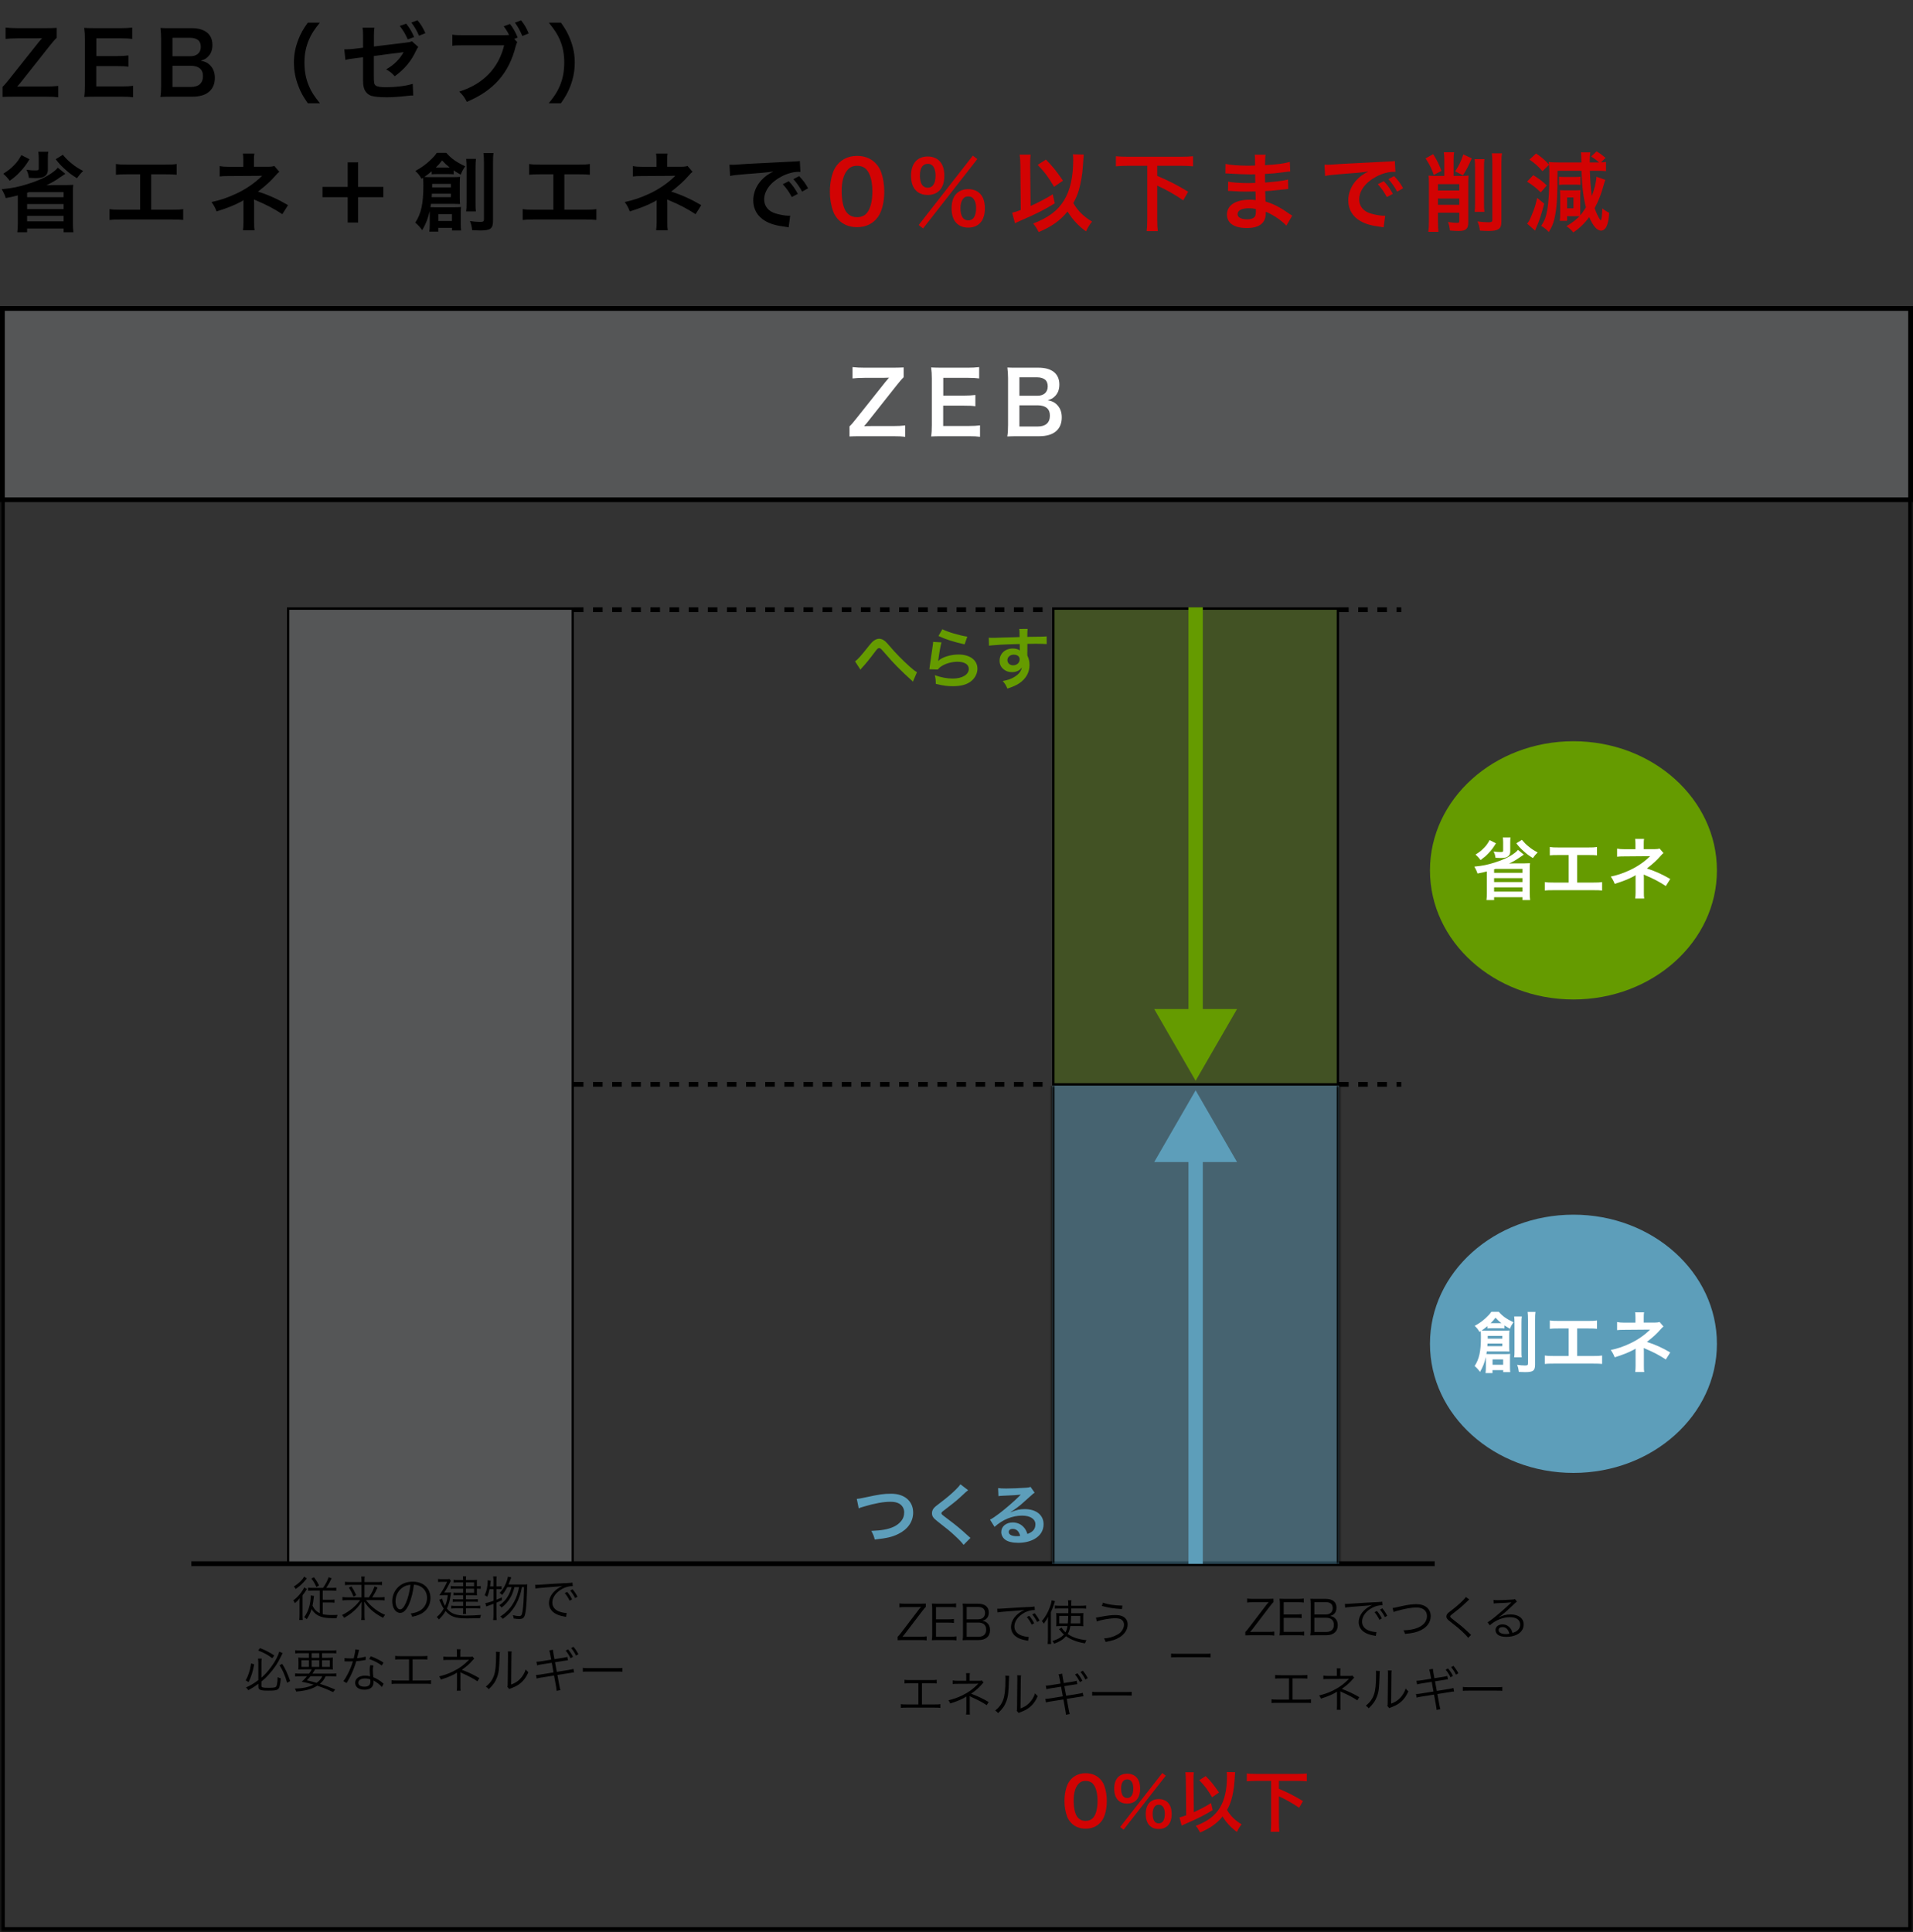 <svg width="400" height="404" viewBox="0 0 400 404" fill="none" xmlns="http://www.w3.org/2000/svg">
<rect x="0" y="0" width="400" height="404" fill="#333333" stroke="none"/>
<mask id="path-1-inside-1_42_619" fill="white">
<path d="M0 104H400V404H0V104Z"/>
</mask>
<path d="M400 404V405H401V404H400ZM0 404H-1V405H0V404ZM399 104V404H401V104H399ZM400 403H0V405H400V403ZM1 404V104H-1V404H1Z" fill="black" mask="url(#path-1-inside-1_42_619)"/>
<rect x="0.5" y="64.5" width="399" height="40" fill="#6D6E70" fill-opacity="0.6" stroke="black"/>
<path d="M189.276 88.966V91.342C188.556 91.252 187.98 91.216 186.666 91.216H179.97C178.836 91.216 178.332 91.234 177.63 91.27V89.146C178.008 88.804 178.458 88.282 179.088 87.472L185.1 79.912C185.586 79.336 185.856 79.03 185.892 78.976C185.532 78.994 184.92 79.012 184.614 79.012H180.798C179.754 79.012 178.8 79.066 178.26 79.138V76.762C179.106 76.852 179.826 76.888 180.798 76.888H186.612C187.314 76.888 188.268 76.87 188.952 76.834V78.886C188.538 79.282 188.052 79.858 187.44 80.632L181.572 88.048C181.32 88.372 181.23 88.498 180.672 89.11C180.996 89.11 181.59 89.092 182.166 89.092H186.666C187.71 89.092 188.52 89.056 189.276 88.966ZM204.919 88.948V91.342C204.271 91.252 203.695 91.216 202.597 91.216H196.981C195.901 91.216 195.415 91.234 194.695 91.27C194.803 90.55 194.839 89.956 194.839 88.894V79.156C194.839 78.22 194.803 77.68 194.695 76.834C195.415 76.87 195.883 76.888 196.981 76.888H202.417C203.317 76.888 203.911 76.852 204.739 76.762V79.138C204.055 79.048 203.479 79.012 202.417 79.012H197.233V82.72H201.607C202.543 82.72 203.155 82.684 203.947 82.594V84.952C203.209 84.844 202.723 84.826 201.607 84.826H197.215V89.074H202.615C203.623 89.074 204.145 89.038 204.919 88.948ZM217.349 91.216H212.921C211.877 91.216 211.355 91.234 210.617 91.27C210.743 90.514 210.779 89.992 210.779 88.84V79.066C210.779 78.238 210.725 77.59 210.635 76.852C211.391 76.888 211.679 76.888 212.903 76.888H217.151C219.941 76.888 221.507 78.148 221.507 80.398C221.507 81.496 221.183 82.306 220.499 82.936C220.103 83.314 219.779 83.476 219.077 83.692C219.995 83.89 220.409 84.07 220.895 84.52C221.633 85.204 222.011 86.104 222.011 87.274C222.011 89.794 220.337 91.216 217.349 91.216ZM213.155 82.756H216.899C218.267 82.756 219.077 82.018 219.077 80.794C219.077 80.218 218.897 79.732 218.609 79.462C218.213 79.102 217.601 78.904 216.881 78.904H213.155V82.756ZM213.155 84.754V89.182H217.025C218.627 89.182 219.527 88.39 219.527 86.932C219.527 86.212 219.347 85.726 218.951 85.366C218.501 84.97 217.817 84.754 216.989 84.754H213.155Z" fill="white"/>
<line x1="40" y1="326.984" x2="300" y2="326.984" stroke="black"/>
<rect x="60.251" y="127.262" width="59.5" height="199.5" fill="#6D6E70" fill-opacity="0.6" stroke="black" stroke-width="0.5"/>
<rect x="220.251" y="127.262" width="59.5" height="99.5" fill="#659B00" fill-opacity="0.3" stroke="black" stroke-width="0.5"/>
<mask id="path-8-inside-2_42_619" fill="white">
<path d="M220.001 227.012H280.001V327.012H220.001V227.012Z"/>
</mask>
<path d="M220.001 227.012H280.001V327.012H220.001V227.012Z" fill="#5D9EBA" fill-opacity="0.45"/>
<path d="M279.501 227.012V327.012H280.501V227.012H279.501ZM220.501 327.012V227.012H219.501V327.012H220.501Z" fill="black" mask="url(#path-8-inside-2_42_619)"/>
<path d="M250 226L258.66 211H241.34L250 226ZM248.5 127V212.5H251.5V127H248.5Z" fill="#659B00"/>
<path d="M250 228L241.34 243H258.66L250 228ZM248.5 241.5L248.5 327H251.5L251.5 241.5H248.5Z" fill="#5D9EBA"/>
<line x1="119.999" y1="226.747" x2="220.001" y2="226.747" stroke="black" stroke-dasharray="2 2"/>
<line x1="280" y1="226.75" x2="293" y2="226.75" stroke="black" stroke-dasharray="2 2"/>
<path d="M65.361 332.042H67.541C68.131 331.182 68.411 330.642 68.721 329.802L69.341 330.042C68.931 330.902 68.611 331.462 68.201 332.042H69.371C69.761 332.042 70.031 332.032 70.311 331.992V332.652C70.001 332.622 69.701 332.602 69.351 332.602H67.481V334.532H69.031C69.391 334.532 69.671 334.512 69.941 334.482V335.142C69.651 335.112 69.371 335.092 69.021 335.092H67.481V337.542C67.971 337.662 68.661 337.722 69.451 337.722C69.721 337.722 70.031 337.712 70.591 337.692C70.481 337.942 70.431 338.112 70.391 338.382C70.091 338.392 69.911 338.392 69.721 338.392C69.021 338.392 68.111 338.322 67.671 338.222C66.871 338.052 66.181 337.702 65.721 337.222C65.501 337.002 65.341 336.802 65.151 336.482C64.901 337.292 64.591 337.932 64.141 338.592C63.961 338.392 63.831 338.302 63.601 338.182C64.131 337.432 64.451 336.752 64.681 335.882C64.851 335.242 64.961 334.452 64.961 333.932C64.961 333.802 64.961 333.762 64.951 333.632L65.651 333.722C65.621 333.852 65.601 334.022 65.571 334.312C65.511 334.852 65.451 335.242 65.341 335.762C65.741 336.562 66.191 337.022 66.851 337.322V332.602H65.381C65.031 332.602 64.681 332.622 64.421 332.652V331.992C64.691 332.032 64.981 332.042 65.361 332.042ZM63.591 329.682L64.161 330.072C64.091 330.142 64.091 330.152 63.921 330.352C63.281 331.132 62.651 331.712 61.831 332.272C61.721 332.062 61.591 331.912 61.431 331.762C62.431 331.152 63.241 330.372 63.591 329.682ZM65.101 330.102L65.631 329.812C66.121 330.442 66.331 330.782 66.721 331.542L66.151 331.862C65.811 331.082 65.531 330.622 65.101 330.102ZM62.631 337.592V335.382C62.631 334.942 62.631 334.732 62.661 334.212C62.321 334.652 62.071 334.912 61.671 335.232C61.571 335.012 61.461 334.842 61.311 334.662C61.951 334.202 62.481 333.672 62.951 333.032C63.291 332.572 63.471 332.262 63.591 331.932L64.181 332.282C64.081 332.412 64.081 332.412 63.831 332.812C63.701 333.022 63.541 333.232 63.261 333.592V337.582C63.261 338.082 63.271 338.442 63.311 338.752H62.571C62.611 338.462 62.631 338.062 62.631 337.592ZM76.211 334.022H77.131C77.691 333.192 77.981 332.632 78.321 331.732L78.941 331.982C78.591 332.752 78.281 333.322 77.831 334.022H79.311C79.891 334.022 80.171 334.002 80.411 333.952V334.662C80.101 334.622 79.771 334.602 79.291 334.602H76.511C77.141 335.352 77.361 335.582 77.831 335.992C78.701 336.752 79.511 337.262 80.531 337.682C80.351 337.882 80.241 338.042 80.101 338.302C79.091 337.792 78.321 337.272 77.581 336.602C77.061 336.122 76.721 335.712 76.171 334.922C76.201 335.472 76.211 335.742 76.211 336.002V337.792C76.211 338.202 76.231 338.472 76.281 338.762H75.521C75.571 338.462 75.591 338.202 75.591 337.792V336.002C75.591 335.702 75.601 335.532 75.631 334.932C74.991 335.922 74.551 336.422 73.751 337.082C73.171 337.562 72.621 337.932 71.961 338.302C71.801 338.042 71.731 337.942 71.511 337.722C72.541 337.222 73.481 336.572 74.291 335.772C74.661 335.412 74.751 335.312 75.311 334.602H72.701C72.301 334.602 72.001 334.622 71.601 334.662V333.952C71.941 334.002 72.231 334.022 72.691 334.022H75.591V331.402H73.201C72.811 331.402 72.481 331.422 72.131 331.462V330.762C72.481 330.812 72.781 330.832 73.221 330.832H75.591V330.502C75.591 330.162 75.571 329.942 75.531 329.672H76.271C76.221 329.922 76.211 330.102 76.211 330.502V330.832H78.761C79.331 330.832 79.621 330.812 79.871 330.762V331.462C79.571 331.422 79.261 331.402 78.781 331.402H76.211V334.022ZM72.951 331.982L73.491 331.722C73.921 332.392 74.091 332.722 74.481 333.572L73.921 333.862C73.591 333.052 73.391 332.662 72.951 331.982ZM86.541 331.382C86.391 332.772 86.011 334.302 85.561 335.352C84.981 336.672 84.391 337.272 83.671 337.272C82.721 337.272 82.011 336.232 82.011 334.832C82.011 333.812 82.391 332.822 83.061 332.072C83.861 331.192 84.951 330.742 86.291 330.742C87.411 330.742 88.391 331.092 89.041 331.732C89.671 332.342 90.011 333.212 90.011 334.172C90.011 335.722 89.171 337.002 87.721 337.622C87.271 337.812 86.891 337.932 86.201 338.082C86.101 337.752 86.041 337.652 85.851 337.412C86.581 337.292 87.051 337.162 87.521 336.942C88.621 336.442 89.291 335.372 89.291 334.142C89.291 333.002 88.711 332.082 87.701 331.632C87.331 331.472 87.041 331.402 86.541 331.382ZM85.821 331.392C85.221 331.442 84.791 331.582 84.331 331.862C83.321 332.472 82.701 333.602 82.701 334.842C82.701 335.802 83.121 336.542 83.661 336.542C84.081 336.542 84.481 336.072 84.911 335.092C85.321 334.152 85.691 332.672 85.821 331.392ZM96.841 331.702V330.892H95.561C95.271 330.892 95.071 330.902 94.841 330.932V330.342C95.061 330.382 95.241 330.392 95.581 330.392H96.841C96.831 330.022 96.821 329.872 96.791 329.632H97.471C97.431 329.842 97.421 330.022 97.421 330.392H99.001C99.331 330.392 99.551 330.382 99.731 330.362C99.731 330.412 99.731 330.412 99.721 330.532C99.711 330.632 99.711 330.842 99.711 330.992V331.702H99.761C100.071 331.702 100.271 331.682 100.511 331.642V332.242C100.291 332.212 100.101 332.202 99.761 332.202H99.711V333.022C99.711 333.232 99.721 333.492 99.731 333.592C99.411 333.572 99.281 333.572 99.021 333.572H97.421V334.432H99.021C99.361 334.432 99.631 334.422 99.911 334.382V334.972C99.651 334.942 99.401 334.932 99.011 334.932H97.421V335.812H99.471C99.881 335.812 100.151 335.792 100.401 335.752V336.362C100.161 336.332 99.881 336.322 99.471 336.322H97.421V336.572C97.421 337.012 97.431 337.242 97.471 337.502H96.791C96.821 337.222 96.841 336.992 96.841 336.582V336.322H95.241C94.851 336.322 94.631 336.332 94.351 336.372V335.752C94.591 335.792 94.861 335.812 95.251 335.812H96.841V334.932H95.501C95.181 334.932 94.921 334.952 94.681 334.982V334.382C94.921 334.422 95.181 334.432 95.501 334.432H96.841V333.572H95.531C95.251 333.572 95.071 333.582 94.831 333.612V333.022C95.041 333.062 95.211 333.072 95.561 333.072H96.841V332.202H95.171C94.751 332.202 94.501 332.212 94.251 332.252V331.642C94.511 331.682 94.731 331.702 95.181 331.702H96.841ZM97.421 331.702H99.131V330.892H97.421V331.702ZM97.421 332.202V333.072H99.131V332.202H97.421ZM91.851 334.532L92.451 334.292C92.591 334.892 92.731 335.232 93.071 335.802C93.361 335.102 93.491 334.642 93.641 333.562H92.781C92.501 333.562 92.151 333.572 91.871 333.592C92.591 332.542 93.061 331.722 93.491 330.772H92.291C92.011 330.772 91.831 330.782 91.611 330.822V330.172C91.831 330.212 92.001 330.222 92.301 330.222H93.251C93.621 330.222 93.821 330.212 93.991 330.182L94.281 330.562C94.221 330.652 94.161 330.772 94.061 330.972C93.771 331.592 93.291 332.432 92.881 333.022H93.531C93.971 333.022 94.151 333.012 94.321 332.982C94.291 333.132 94.291 333.132 94.241 333.482C94.111 334.542 93.831 335.552 93.451 336.362C94.301 337.442 95.371 337.832 97.471 337.832C98.461 337.832 99.671 337.772 100.591 337.692C100.461 337.992 100.431 338.062 100.381 338.382C99.641 338.402 98.381 338.422 97.611 338.422C95.241 338.422 94.221 338.072 93.171 336.882C92.781 337.562 92.441 337.992 91.781 338.642C91.621 338.402 91.481 338.262 91.311 338.152C92.021 337.522 92.381 337.082 92.781 336.382C92.541 336.032 92.361 335.692 92.101 335.082C91.981 334.802 91.981 334.802 91.851 334.532ZM108.541 331.882H107.571C107.311 332.852 107.091 333.432 106.711 334.092C106.241 334.902 105.651 335.572 104.881 336.162C104.751 335.962 104.611 335.822 104.411 335.672C105.231 335.112 105.761 334.552 106.231 333.742C106.571 333.162 106.751 332.712 106.971 331.882H106.071C105.751 332.502 105.461 332.952 104.991 333.512C104.801 333.312 104.711 333.242 104.481 333.112C105.051 332.492 105.371 332.022 105.711 331.252C105.951 330.722 106.111 330.232 106.201 329.692L106.901 329.842C106.831 330.002 106.831 330.002 106.631 330.562C106.541 330.812 106.461 331.022 106.331 331.332H109.411C109.841 331.332 110.071 331.322 110.261 331.292C110.221 331.562 110.221 331.592 110.191 332.702C110.151 334.212 110.071 335.612 109.961 336.552C109.771 338.202 109.521 338.552 108.541 338.552C108.281 338.552 107.951 338.522 107.411 338.442C107.381 338.172 107.331 337.972 107.231 337.742C107.801 337.882 108.171 337.942 108.541 337.942C108.971 337.942 109.121 337.752 109.241 337.042C109.431 335.942 109.531 334.302 109.571 331.882H109.131C108.931 332.872 108.841 333.212 108.621 333.852C108.231 334.952 107.721 335.892 107.061 336.722C106.521 337.412 106.031 337.852 105.121 338.522C104.951 338.292 104.851 338.192 104.611 338.032C105.921 337.172 106.791 336.252 107.481 334.972C107.991 334.042 108.301 333.142 108.541 331.882ZM103.181 332.302H102.361C102.241 332.912 102.131 333.302 101.891 333.902C101.701 333.762 101.561 333.682 101.341 333.592C101.761 332.662 101.971 331.692 101.971 330.702C101.971 330.592 101.971 330.562 101.961 330.442L102.601 330.542C102.581 330.712 102.571 330.792 102.541 331.072C102.501 331.372 102.491 331.512 102.461 331.732H103.181V330.482C103.181 330.142 103.161 329.922 103.111 329.652H103.861C103.811 329.912 103.801 330.132 103.801 330.482V331.732H104.261C104.571 331.732 104.711 331.722 104.881 331.682V332.332C104.671 332.302 104.511 332.292 104.261 332.292H103.801V334.522C104.251 334.342 104.421 334.272 104.931 334.032V334.632C104.421 334.872 104.261 334.942 103.801 335.132V337.722C103.801 338.082 103.821 338.432 103.861 338.772H103.111C103.161 338.452 103.181 338.132 103.181 337.722V335.372C102.271 335.702 101.771 335.892 101.681 335.932L101.481 335.222C101.891 335.172 102.361 335.042 103.181 334.752V332.302ZM111.951 332.182L111.901 331.392C112.091 331.402 112.191 331.402 112.261 331.402C112.401 331.402 112.521 331.392 112.831 331.372C113.391 331.332 113.451 331.322 114.681 331.252L116.251 331.152C117.481 331.082 117.611 331.072 117.941 331.062L118.511 331.042C119.371 330.992 119.561 330.972 119.701 330.932L119.761 331.672C119.361 331.672 119.021 331.712 118.641 331.812C117.971 331.982 117.271 332.342 116.721 332.812C115.921 333.482 115.491 334.292 115.491 335.122C115.491 335.962 116.001 336.632 116.891 336.972C117.381 337.152 118.011 337.292 118.391 337.292C118.411 337.292 118.451 337.292 118.491 337.292L118.361 338.102C118.251 338.082 118.231 338.072 118.051 338.042C117.061 337.872 116.461 337.662 115.891 337.272C115.181 336.792 114.781 336.062 114.781 335.232C114.781 334.072 115.461 332.972 116.651 332.162C116.961 331.952 117.221 331.812 117.601 331.632C117.031 331.732 116.451 331.782 115.401 331.852C113.411 331.992 112.311 332.092 111.951 332.182ZM118.091 333.142L118.591 332.882C119.041 333.422 119.321 333.842 119.621 334.432L119.111 334.732C118.871 334.202 118.391 333.452 118.091 333.142ZM119.231 332.602L119.721 332.332C120.171 332.882 120.421 333.262 120.751 333.892L120.251 334.172C120.031 333.702 119.621 333.062 119.231 332.602ZM54.661 351.622V352.522C54.661 352.862 54.941 352.942 56.191 352.942C56.811 352.942 57.271 352.902 57.501 352.832C57.761 352.752 57.851 352.612 57.941 352.082C58.011 351.682 58.031 351.412 58.051 350.702C58.311 350.842 58.461 350.902 58.711 350.952C58.581 352.522 58.421 353.082 58.031 353.302C57.741 353.472 57.201 353.532 56.111 353.532C54.411 353.532 54.021 353.372 54.021 352.672V352.092C53.241 352.672 52.841 352.932 51.911 353.432C51.761 353.182 51.661 353.062 51.421 352.872C52.471 352.392 53.081 352.032 54.021 351.312V347.782C54.021 347.462 54.001 347.242 53.951 346.832H54.731C54.681 347.122 54.661 347.402 54.661 347.772V350.832C55.471 350.102 55.971 349.562 56.661 348.622C57.551 347.412 58.161 346.282 58.381 345.382L59.101 345.682C58.991 345.882 58.961 345.942 58.771 346.342C58.061 347.832 57.251 349.022 56.051 350.322C55.601 350.822 55.381 351.022 54.661 351.622ZM53.981 345.132L54.371 344.632C55.671 345.152 56.331 345.502 57.351 346.182L56.941 346.752C56.031 346.062 55.301 345.662 53.981 345.132ZM52.501 347.842L53.151 348.022C52.831 349.662 52.591 350.432 51.981 351.742L51.371 351.382C51.711 350.752 51.841 350.462 52.041 349.832C52.281 349.102 52.371 348.702 52.501 347.842ZM58.451 348.232L59.011 347.922C59.701 349.032 60.161 350.022 60.671 351.522L60.041 351.892C59.771 350.952 59.601 350.472 59.271 349.732C59.011 349.132 58.851 348.852 58.451 348.232ZM62.821 349.972H64.621C64.911 349.572 64.981 349.462 65.181 349.072H63.521C62.961 349.072 62.631 349.082 62.371 349.112C62.401 348.852 62.411 348.642 62.411 348.242V347.522C62.411 347.122 62.401 346.882 62.371 346.612C62.651 346.642 63.001 346.662 63.451 346.662H64.591V345.692H62.841C62.321 345.692 62.001 345.702 61.731 345.742V345.082C61.981 345.122 62.321 345.142 62.861 345.142H69.171C69.731 345.142 70.051 345.122 70.311 345.082V345.742C70.031 345.702 69.711 345.692 69.201 345.692H67.331V346.662H68.521C69.001 346.662 69.331 346.642 69.611 346.612C69.581 346.882 69.571 347.092 69.571 347.522V348.232C69.571 348.672 69.581 348.872 69.611 349.112C69.361 349.082 69.041 349.072 68.461 349.072H65.881C65.601 349.562 65.541 349.642 65.321 349.972H69.191C69.741 349.972 70.051 349.952 70.311 349.912V350.572C69.991 350.532 69.671 350.522 69.191 350.522H68.091C67.761 351.212 67.441 351.632 66.891 352.102C68.131 352.502 68.971 352.812 70.091 353.292L69.641 353.842C68.521 353.292 67.731 352.972 66.341 352.502C65.211 353.202 63.961 353.552 61.941 353.722C61.871 353.492 61.801 353.342 61.651 353.102C63.311 353.062 64.491 352.812 65.581 352.272C64.801 352.042 64.091 351.872 63.091 351.662C63.561 351.242 63.751 351.032 64.191 350.522H62.821C62.341 350.522 62.021 350.532 61.711 350.572V349.912C61.971 349.952 62.291 349.972 62.821 349.972ZM67.381 350.522H64.921C64.661 350.842 64.531 351.002 64.161 351.372C65.091 351.582 65.441 351.672 66.201 351.902C66.801 351.462 67.151 351.062 67.381 350.522ZM65.161 345.692V346.662H66.761V345.692H65.161ZM64.591 347.172H63.021V348.562H64.591V347.172ZM65.161 347.172V348.562H66.761V347.172H65.161ZM67.331 347.172V348.562H68.961V347.172H67.331ZM74.301 344.902L75.091 345.012C75.021 345.202 75.011 345.242 74.931 345.652C74.861 345.992 74.801 346.232 74.661 346.742C75.361 346.682 75.991 346.562 76.451 346.412L76.481 347.102C76.371 347.122 76.371 347.122 76.131 347.162C75.721 347.252 75.101 347.332 74.491 347.372C74.181 348.442 73.821 349.372 73.381 350.292C73.141 350.772 73.051 350.942 72.671 351.602C72.581 351.742 72.521 351.862 72.471 351.942L71.791 351.542C72.111 351.142 72.381 350.702 72.751 349.982C73.211 349.072 73.501 348.352 73.791 347.402C73.541 347.412 73.201 347.422 73.051 347.422C72.881 347.422 72.541 347.412 72.391 347.412C72.281 347.402 72.201 347.402 72.171 347.402C72.151 347.402 72.101 347.402 72.041 347.402L72.051 346.712C72.391 346.772 72.691 346.792 73.241 346.792C73.441 346.792 73.771 346.782 73.961 346.782C74.121 346.212 74.281 345.362 74.301 344.902ZM80.191 347.662L79.831 348.262C78.991 347.682 78.231 347.282 77.181 346.902L77.551 346.342C78.711 346.802 79.381 347.142 80.191 347.662ZM80.211 352.092L79.841 352.772C79.451 352.292 78.821 351.792 78.091 351.412C78.111 351.572 78.111 351.632 78.111 351.732C78.111 352.762 77.431 353.332 76.211 353.332C75.011 353.332 74.261 352.772 74.261 351.882C74.261 351.342 74.631 350.842 75.191 350.612C75.541 350.462 75.921 350.392 76.371 350.392C76.741 350.392 76.991 350.432 77.381 350.542C77.331 349.892 77.311 349.422 77.311 349.172C77.311 348.812 77.331 348.572 77.411 348.202L78.091 348.272C77.991 348.642 77.961 348.852 77.961 349.202C77.961 349.652 78.011 350.342 78.071 350.722C78.871 351.072 79.491 351.452 80.031 351.932C80.141 352.042 80.141 352.042 80.211 352.092ZM77.431 351.182C77.011 351.032 76.721 350.982 76.321 350.982C75.471 350.982 74.931 351.332 74.931 351.882C74.931 352.392 75.411 352.702 76.201 352.702C77.061 352.702 77.451 352.362 77.451 351.612C77.451 351.492 77.431 351.182 77.431 351.182ZM86.271 346.982V351.412H88.951C89.551 351.412 89.761 351.402 90.121 351.352V352.132C89.781 352.092 89.491 352.082 88.961 352.082H83.021C82.501 352.082 82.211 352.092 81.871 352.132V351.352C82.231 351.402 82.441 351.412 83.031 351.412H85.531V346.982H83.791C83.251 346.982 82.971 346.992 82.631 347.032V346.262C82.981 346.312 83.221 346.322 83.801 346.322H88.191C88.771 346.322 89.011 346.312 89.361 346.262V347.032C89.021 346.992 88.741 346.982 88.201 346.982H86.271ZM96.311 353.532H95.501C95.541 353.292 95.561 353.032 95.561 352.682V350.162C95.561 350.132 95.561 350.082 95.561 350.032C95.561 349.932 95.561 349.932 95.561 349.862C95.561 349.812 95.561 349.802 95.571 349.752C94.931 350.212 93.631 350.772 92.191 351.212C92.061 350.892 92.011 350.792 91.821 350.552C93.031 350.242 93.741 349.992 94.711 349.522C95.991 348.902 97.101 348.092 98.071 347.052C97.811 347.072 97.651 347.082 97.501 347.082L93.681 347.102C93.231 347.102 92.991 347.112 92.711 347.142V346.392C92.971 346.442 93.261 346.462 93.681 346.462H95.541V345.562C95.541 345.232 95.531 345.082 95.501 344.882H96.301C96.261 345.092 96.251 345.242 96.251 345.542V346.462H98.351C98.561 346.462 98.661 346.442 98.791 346.392L99.161 346.832C99.011 346.962 98.991 346.982 98.891 347.102C98.221 347.892 97.701 348.362 96.571 349.172C98.111 349.762 98.961 350.172 100.231 350.912L99.821 351.572C98.991 351.012 98.121 350.542 96.521 349.822C96.471 349.802 96.371 349.752 96.231 349.672C96.261 349.822 96.271 349.942 96.271 350.182V352.662C96.271 353.102 96.271 353.262 96.311 353.532ZM103.691 345.392L104.521 345.442C104.481 345.692 104.481 345.692 104.461 346.302C104.381 349.012 104.301 349.752 103.921 350.762C103.581 351.692 103.101 352.362 102.191 353.232C101.991 352.972 101.891 352.882 101.591 352.692C102.411 352.042 102.951 351.322 103.281 350.392C103.591 349.522 103.731 348.212 103.731 346.102C103.731 345.742 103.721 345.622 103.691 345.392ZM106.181 345.322L107.001 345.332C106.951 345.572 106.941 345.752 106.941 346.212L106.881 352.252C107.711 351.942 108.221 351.622 108.741 351.092C109.291 350.522 109.681 349.862 109.921 349.092C110.131 349.362 110.211 349.452 110.481 349.672C109.991 350.822 109.331 351.652 108.471 352.242C108.031 352.542 107.631 352.742 107.041 352.972C106.861 353.042 106.861 353.042 106.721 353.092C106.601 353.142 106.581 353.152 106.491 353.202L106.091 352.742C106.151 352.572 106.161 352.492 106.161 352.062L106.221 346.212C106.221 345.562 106.221 345.562 106.181 345.322ZM115.251 347.052L115.051 345.972C114.961 345.472 114.931 345.352 114.831 345.122L115.621 344.982C115.631 345.232 115.631 345.292 115.731 345.842L115.931 346.942L117.741 346.662C118.331 346.552 118.391 346.542 118.621 346.462L118.761 347.182C118.571 347.202 118.511 347.202 118.371 347.222C118.311 347.232 118.151 347.262 117.871 347.302L116.051 347.592L116.431 349.602L118.911 349.202C119.501 349.102 119.671 349.062 119.901 348.982L120.041 349.722C119.831 349.732 119.791 349.742 119.601 349.762C119.511 349.782 119.411 349.802 119.291 349.822L119.061 349.852L116.551 350.252L116.961 352.472C117.051 352.962 117.091 353.122 117.181 353.412L116.381 353.572C116.371 353.312 116.351 353.142 116.261 352.612L115.851 350.372L113.171 350.792C112.631 350.882 112.531 350.902 112.211 351.002L112.081 350.242C112.101 350.242 112.121 350.242 112.141 350.242C112.401 350.242 112.611 350.222 113.071 350.152L115.731 349.722L115.371 347.702L113.311 348.022C112.731 348.122 112.551 348.162 112.311 348.242L112.171 347.482C112.461 347.482 112.731 347.452 113.211 347.382L115.251 347.052ZM118.281 345.162L118.781 344.902C119.231 345.442 119.511 345.862 119.811 346.452L119.301 346.752C119.061 346.222 118.581 345.482 118.281 345.162ZM119.421 344.632L119.911 344.362C120.361 344.912 120.611 345.282 120.941 345.912L120.441 346.202C120.231 345.732 119.811 345.082 119.421 344.632ZM121.871 349.582V348.762C122.161 348.812 122.431 348.822 123.111 348.822H128.921C129.661 348.822 129.821 348.812 130.131 348.772V349.582C129.811 349.552 129.581 349.542 128.911 349.542H123.111C122.381 349.542 122.171 349.552 121.871 349.582Z" fill="black"/>
<path d="M193.753 342.182V343.022C193.363 342.962 193.103 342.952 192.583 342.952H188.833C188.233 342.952 188.013 342.962 187.693 342.982V342.272C187.893 342.082 188.083 341.862 188.423 341.422L192.213 336.452C192.313 336.332 192.433 336.192 192.583 336.022C192.383 336.042 192.113 336.052 191.973 336.052H189.233C188.713 336.052 188.423 336.072 188.073 336.122V335.282C188.413 335.332 188.713 335.352 189.233 335.352H192.463C192.873 335.352 193.193 335.342 193.583 335.322V336.012C193.373 336.212 193.183 336.442 192.863 336.862L189.173 341.702C189.033 341.882 188.903 342.032 188.693 342.272C189.033 342.252 189.223 342.252 189.463 342.252H192.583C193.053 342.252 193.383 342.232 193.753 342.182ZM199.992 342.182V343.022C199.672 342.972 199.402 342.952 198.872 342.952H195.942C195.462 342.952 195.182 342.962 194.842 342.982C194.902 342.602 194.922 342.302 194.922 341.792V336.462C194.922 336.032 194.902 335.762 194.842 335.322C195.192 335.342 195.462 335.352 195.942 335.352H198.792C199.232 335.352 199.572 335.332 199.912 335.282V336.122C199.562 336.072 199.292 336.052 198.792 336.052H195.712V338.612H198.342C198.782 338.612 199.082 338.592 199.462 338.542V339.382C199.122 339.332 198.862 339.312 198.342 339.312H195.712V342.252H198.882C199.342 342.252 199.622 342.232 199.992 342.182ZM204.608 342.952H202.368C201.928 342.952 201.618 342.962 201.268 342.982C201.338 342.582 201.358 342.322 201.358 341.742V336.392C201.358 335.962 201.338 335.692 201.278 335.332C201.588 335.352 201.788 335.352 202.368 335.352H204.498C205.948 335.352 206.758 336.012 206.758 337.192C206.758 337.772 206.578 338.212 206.218 338.532C206.008 338.712 205.828 338.802 205.428 338.932C205.888 339.022 206.128 339.122 206.398 339.352C206.808 339.702 207.018 340.212 207.018 340.852C207.018 342.192 206.138 342.952 204.608 342.952ZM202.128 338.612H204.488C205.418 338.612 205.968 338.122 205.968 337.282C205.968 336.452 205.468 336.032 204.478 336.032H202.128V338.612ZM202.128 339.292V342.272H204.538C205.628 342.272 206.208 341.752 206.208 340.792C206.208 339.802 205.628 339.292 204.518 339.292H202.128ZM208.567 337.182L208.517 336.392C208.707 336.402 208.807 336.402 208.877 336.402C209.017 336.402 209.137 336.392 209.447 336.372C210.007 336.332 210.067 336.322 211.297 336.252L212.867 336.152C214.097 336.082 214.227 336.072 214.557 336.062L215.127 336.042C215.987 335.992 216.177 335.972 216.317 335.932L216.377 336.672C215.977 336.672 215.637 336.712 215.257 336.812C214.587 336.982 213.887 337.342 213.337 337.812C212.537 338.482 212.107 339.292 212.107 340.122C212.107 340.962 212.617 341.632 213.507 341.972C213.997 342.152 214.627 342.292 215.007 342.292C215.027 342.292 215.067 342.292 215.107 342.292L214.977 343.102C214.867 343.082 214.847 343.072 214.667 343.042C213.677 342.872 213.077 342.662 212.507 342.272C211.797 341.792 211.397 341.062 211.397 340.232C211.397 339.072 212.077 337.972 213.267 337.162C213.577 336.952 213.837 336.812 214.217 336.632C213.647 336.732 213.067 336.782 212.017 336.852C210.027 336.992 208.927 337.092 208.567 337.182ZM214.707 338.142L215.207 337.882C215.657 338.422 215.937 338.842 216.237 339.432L215.727 339.732C215.487 339.202 215.007 338.452 214.707 338.142ZM215.847 337.602L216.337 337.332C216.787 337.882 217.037 338.262 217.367 338.892L216.867 339.172C216.647 338.702 216.237 338.062 215.847 337.602ZM223.207 340.022H221.717C221.347 340.022 221.117 340.032 220.837 340.062C220.867 339.832 220.877 339.642 220.877 339.382V338.012C220.877 337.652 220.867 337.542 220.837 337.312C221.107 337.332 221.247 337.342 221.737 337.342H223.377L223.387 336.742V336.342H221.487C221.067 336.342 220.827 336.352 220.567 336.392V335.722C220.837 335.762 221.147 335.782 221.527 335.782H223.377C223.377 335.172 223.367 334.972 223.317 334.632H224.037C223.997 334.902 223.987 335.152 223.987 335.782H226.097C226.497 335.782 226.807 335.762 227.097 335.722V336.392C226.817 336.352 226.577 336.342 226.157 336.342H223.987C223.987 336.442 223.987 336.442 223.987 336.632C223.987 336.672 223.987 336.802 223.977 336.992C223.977 337.062 223.977 337.192 223.977 337.342H225.597C226.027 337.342 226.257 337.332 226.527 337.312C226.507 337.532 226.497 337.782 226.497 338.062V339.262C226.497 339.692 226.497 339.872 226.527 340.062C226.247 340.032 225.987 340.022 225.537 340.022H223.807C223.677 340.772 223.527 341.242 223.247 341.682C224.297 342.402 225.527 342.812 227.177 342.982C227.047 343.182 226.937 343.412 226.867 343.642C225.237 343.382 223.977 342.902 222.897 342.142C222.297 342.832 221.637 343.262 220.437 343.712C220.307 343.472 220.207 343.322 220.047 343.162C221.207 342.782 221.927 342.372 222.467 341.802C222.117 341.482 222.117 341.482 221.597 340.852C221.517 340.762 221.507 340.742 221.437 340.672L221.997 340.342C222.127 340.632 222.407 340.972 222.797 341.332C222.997 340.962 223.097 340.652 223.207 340.022ZM223.367 337.902H221.487V339.462H223.277C223.317 339.072 223.347 338.592 223.367 337.902ZM225.877 337.902H223.957C223.937 338.582 223.917 339.002 223.877 339.462H225.877V337.902ZM219.117 342.572V339.302C219.117 338.792 219.117 338.722 219.147 338.092C218.907 338.602 218.697 338.932 218.247 339.532C218.117 339.292 218.027 339.162 217.847 338.982C218.537 338.202 219.107 337.212 219.527 336.062C219.757 335.452 219.837 335.132 219.907 334.642L220.597 334.822C220.527 335.022 220.497 335.112 220.417 335.372C220.177 336.092 220.057 336.412 219.737 337.122V342.602C219.737 343.062 219.747 343.412 219.787 343.772H219.057C219.097 343.392 219.117 343.082 219.117 342.572ZM230.387 335.812L230.627 335.132C231.607 335.502 233.057 335.732 234.697 335.752L234.587 336.472C232.957 336.382 231.727 336.192 230.387 335.812ZM229.347 339.062L229.157 338.252C229.387 338.232 229.387 338.232 230.167 338.082C231.497 337.832 232.427 337.722 233.217 337.722C233.967 337.722 234.527 337.842 234.937 338.102C235.497 338.452 235.787 339.002 235.787 339.692C235.787 340.762 235.177 341.712 234.067 342.392C233.307 342.852 232.657 343.062 231.167 343.342C231.037 342.942 230.997 342.852 230.847 342.612C231.907 342.542 232.817 342.282 233.657 341.802C234.057 341.582 234.277 341.402 234.517 341.092C234.857 340.642 235.027 340.192 235.027 339.732C235.027 339.232 234.797 338.832 234.387 338.612C234.137 338.472 233.677 338.392 233.157 338.392C232.127 338.392 230.127 338.742 229.347 339.062ZM192.77 351.982V356.412H195.45C196.05 356.412 196.26 356.402 196.62 356.352V357.132C196.28 357.092 195.99 357.082 195.46 357.082H189.52C189 357.082 188.71 357.092 188.37 357.132V356.352C188.73 356.402 188.94 356.412 189.53 356.412H192.03V351.982H190.29C189.75 351.982 189.47 351.992 189.13 352.032V351.262C189.48 351.312 189.72 351.322 190.3 351.322H194.69C195.27 351.322 195.51 351.312 195.86 351.262V352.032C195.52 351.992 195.24 351.982 194.7 351.982H192.77ZM202.81 358.532H202C202.04 358.292 202.06 358.032 202.06 357.682V355.162C202.06 355.132 202.06 355.082 202.06 355.032C202.06 354.932 202.06 354.932 202.06 354.862C202.06 354.812 202.06 354.802 202.07 354.752C201.43 355.212 200.13 355.772 198.69 356.212C198.56 355.892 198.51 355.792 198.32 355.552C199.53 355.242 200.24 354.992 201.21 354.522C202.49 353.902 203.6 353.092 204.57 352.052C204.31 352.072 204.15 352.082 204 352.082L200.18 352.102C199.73 352.102 199.49 352.112 199.21 352.142V351.392C199.47 351.442 199.76 351.462 200.18 351.462H202.04V350.562C202.04 350.232 202.03 350.082 202 349.882H202.8C202.76 350.092 202.75 350.242 202.75 350.542V351.462H204.85C205.06 351.462 205.16 351.442 205.29 351.392L205.66 351.832C205.51 351.962 205.49 351.982 205.39 352.102C204.72 352.892 204.2 353.362 203.07 354.172C204.61 354.762 205.46 355.172 206.73 355.912L206.32 356.572C205.49 356.012 204.62 355.542 203.02 354.822C202.97 354.802 202.87 354.752 202.73 354.672C202.76 354.822 202.77 354.942 202.77 355.182V357.662C202.77 358.102 202.77 358.262 202.81 358.532ZM210.19 350.392L211.02 350.442C210.98 350.692 210.98 350.692 210.96 351.302C210.88 354.012 210.8 354.752 210.42 355.762C210.08 356.692 209.6 357.362 208.69 358.232C208.49 357.972 208.39 357.882 208.09 357.692C208.91 357.042 209.45 356.322 209.78 355.392C210.09 354.522 210.23 353.212 210.23 351.102C210.23 350.742 210.22 350.622 210.19 350.392ZM212.68 350.322L213.5 350.332C213.45 350.572 213.44 350.752 213.44 351.212L213.38 357.252C214.21 356.942 214.72 356.622 215.24 356.092C215.79 355.522 216.18 354.862 216.42 354.092C216.63 354.362 216.71 354.452 216.98 354.672C216.49 355.822 215.83 356.652 214.97 357.242C214.53 357.542 214.13 357.742 213.54 357.972C213.36 358.042 213.36 358.042 213.22 358.092C213.1 358.142 213.08 358.152 212.99 358.202L212.59 357.742C212.65 357.572 212.66 357.492 212.66 357.062L212.72 351.212C212.72 350.562 212.72 350.562 212.68 350.322ZM221.75 352.052L221.55 350.972C221.46 350.472 221.43 350.352 221.33 350.122L222.12 349.982C222.13 350.232 222.13 350.292 222.23 350.842L222.43 351.942L224.24 351.662C224.83 351.552 224.89 351.542 225.12 351.462L225.26 352.182C225.07 352.202 225.01 352.202 224.87 352.222C224.81 352.232 224.65 352.262 224.37 352.302L222.55 352.592L222.93 354.602L225.41 354.202C226 354.102 226.17 354.062 226.4 353.982L226.54 354.722C226.33 354.732 226.29 354.742 226.1 354.762C226.01 354.782 225.91 354.802 225.79 354.822L225.56 354.852L223.05 355.252L223.46 357.472C223.55 357.962 223.59 358.122 223.68 358.412L222.88 358.572C222.87 358.312 222.85 358.142 222.76 357.612L222.35 355.372L219.67 355.792C219.13 355.882 219.03 355.902 218.71 356.002L218.58 355.242C218.6 355.242 218.62 355.242 218.64 355.242C218.9 355.242 219.11 355.222 219.57 355.152L222.23 354.722L221.87 352.702L219.81 353.022C219.23 353.122 219.05 353.162 218.81 353.242L218.67 352.482C218.96 352.482 219.23 352.452 219.71 352.382L221.75 352.052ZM224.78 350.162L225.28 349.902C225.73 350.442 226.01 350.862 226.31 351.452L225.8 351.752C225.56 351.222 225.08 350.482 224.78 350.162ZM225.92 349.632L226.41 349.362C226.86 349.912 227.11 350.282 227.44 350.912L226.94 351.202C226.73 350.732 226.31 350.082 225.92 349.632ZM228.37 354.582V353.762C228.66 353.812 228.93 353.822 229.61 353.822H235.42C236.16 353.822 236.32 353.812 236.63 353.772V354.582C236.31 354.552 236.08 354.542 235.41 354.542H229.61C228.88 354.542 228.67 354.552 228.37 354.582Z" fill="black"/>
<path d="M266.452 341.17V342.01C266.062 341.95 265.802 341.94 265.282 341.94H261.532C260.932 341.94 260.712 341.95 260.392 341.97V341.26C260.592 341.07 260.782 340.85 261.122 340.41L264.912 335.44C265.012 335.32 265.132 335.18 265.282 335.01C265.082 335.03 264.812 335.04 264.672 335.04H261.932C261.412 335.04 261.122 335.06 260.772 335.11V334.27C261.112 334.32 261.412 334.34 261.932 334.34H265.162C265.572 334.34 265.892 334.33 266.282 334.31V335C266.072 335.2 265.882 335.43 265.562 335.85L261.872 340.69C261.732 340.87 261.602 341.02 261.392 341.26C261.732 341.24 261.922 341.24 262.162 341.24H265.282C265.752 341.24 266.082 341.22 266.452 341.17ZM272.691 341.17V342.01C272.371 341.96 272.101 341.94 271.571 341.94H268.641C268.161 341.94 267.881 341.95 267.541 341.97C267.601 341.59 267.621 341.29 267.621 340.78V335.45C267.621 335.02 267.601 334.75 267.541 334.31C267.891 334.33 268.161 334.34 268.641 334.34H271.491C271.931 334.34 272.271 334.32 272.611 334.27V335.11C272.261 335.06 271.991 335.04 271.491 335.04H268.411V337.6H271.041C271.481 337.6 271.781 337.58 272.161 337.53V338.37C271.821 338.32 271.561 338.3 271.041 338.3H268.411V341.24H271.581C272.041 341.24 272.321 341.22 272.691 341.17ZM277.307 341.94H275.067C274.627 341.94 274.317 341.95 273.967 341.97C274.037 341.57 274.057 341.31 274.057 340.73V335.38C274.057 334.95 274.037 334.68 273.977 334.32C274.287 334.34 274.487 334.34 275.067 334.34H277.197C278.647 334.34 279.457 335 279.457 336.18C279.457 336.76 279.277 337.2 278.917 337.52C278.707 337.7 278.527 337.79 278.127 337.92C278.587 338.01 278.827 338.11 279.097 338.34C279.507 338.69 279.717 339.2 279.717 339.84C279.717 341.18 278.837 341.94 277.307 341.94ZM274.827 337.6H277.187C278.117 337.6 278.667 337.11 278.667 336.27C278.667 335.44 278.167 335.02 277.177 335.02H274.827V337.6ZM274.827 338.28V341.26H277.237C278.327 341.26 278.907 340.74 278.907 339.78C278.907 338.79 278.327 338.28 277.217 338.28H274.827ZM281.266 336.17L281.216 335.38C281.406 335.39 281.506 335.39 281.576 335.39C281.716 335.39 281.836 335.38 282.146 335.36C282.706 335.32 282.766 335.31 283.996 335.24L285.566 335.14C286.796 335.07 286.926 335.06 287.256 335.05L287.826 335.03C288.686 334.98 288.876 334.96 289.016 334.92L289.076 335.66C288.676 335.66 288.336 335.7 287.956 335.8C287.286 335.97 286.586 336.33 286.036 336.8C285.236 337.47 284.806 338.28 284.806 339.11C284.806 339.95 285.316 340.62 286.206 340.96C286.696 341.14 287.326 341.28 287.706 341.28C287.726 341.28 287.766 341.28 287.806 341.28L287.676 342.09C287.566 342.07 287.546 342.06 287.366 342.03C286.376 341.86 285.776 341.65 285.206 341.26C284.496 340.78 284.096 340.05 284.096 339.22C284.096 338.06 284.776 336.96 285.966 336.15C286.276 335.94 286.536 335.8 286.916 335.62C286.346 335.72 285.766 335.77 284.716 335.84C282.726 335.98 281.626 336.08 281.266 336.17ZM287.406 337.13L287.906 336.87C288.356 337.41 288.636 337.83 288.936 338.42L288.426 338.72C288.186 338.19 287.706 337.44 287.406 337.13ZM288.546 336.59L289.036 336.32C289.486 336.87 289.736 337.25 290.066 337.88L289.566 338.16C289.346 337.69 288.936 337.05 288.546 336.59ZM291.386 337.09L291.186 336.24C291.486 336.22 291.486 336.22 293.266 335.82C294.376 335.57 295.336 335.45 296.166 335.45C297.996 335.45 299.156 336.42 299.156 337.95C299.156 339.2 298.416 340.25 297.076 340.9C296.156 341.34 295.316 341.53 293.766 341.66C293.686 341.31 293.636 341.19 293.456 340.92C294.576 340.88 295.476 340.74 296.236 340.46C297.606 339.96 298.376 339.06 298.376 337.94C298.376 336.82 297.546 336.14 296.186 336.14C295.146 336.14 293.836 336.37 292.106 336.85C291.686 336.97 291.556 337.01 291.386 337.09ZM306.506 333.94L307.206 334.46C307.096 334.55 307.016 334.62 305.976 335.62C305.476 336.09 304.936 336.54 303.676 337.51C303.306 337.79 303.236 337.87 303.236 338.01C303.236 338.19 303.316 338.26 304.126 338.89C305.576 340 305.856 340.23 307.326 341.62C307.476 341.77 307.496 341.78 307.606 341.87L306.976 342.49C306.736 342.15 306.346 341.73 305.686 341.12C305.016 340.5 304.616 340.17 303.156 339.03C302.596 338.59 302.436 338.37 302.436 338.03C302.436 337.79 302.536 337.56 302.726 337.36C302.846 337.24 302.846 337.24 303.576 336.68C304.906 335.66 306.156 334.49 306.506 333.94ZM312.326 335.3L312.286 334.55C312.566 334.6 312.746 334.61 313.226 334.61C314.056 334.61 315.386 334.55 316.286 334.48C316.546 334.46 316.636 334.44 316.766 334.37L317.186 334.92C317.046 334.99 316.996 335.03 316.676 335.34C315.296 336.69 314.086 337.73 313.386 338.18L313.406 338.21C314.166 337.8 314.976 337.59 315.856 337.59C317.526 337.59 318.596 338.41 318.596 339.69C318.596 341.25 317.146 342.28 314.926 342.28C313.516 342.28 312.706 341.76 312.706 340.84C312.706 340.17 313.326 339.67 314.156 339.67C314.826 339.67 315.406 339.96 315.806 340.49C316.016 340.77 316.126 341.01 316.266 341.45C317.316 341.16 317.866 340.55 317.866 339.7C317.866 338.74 317.066 338.17 315.716 338.17C314.246 338.17 312.666 338.81 311.506 339.88L311.056 339.24C311.416 339.03 311.776 338.77 312.456 338.22C313.526 337.37 315.106 335.98 315.796 335.3C315.856 335.24 315.856 335.24 315.936 335.16C315.936 335.16 315.956 335.14 315.976 335.12L316.016 335.08L315.996 335.06C315.966 335.06 315.966 335.06 315.906 335.07C315.586 335.13 314.386 335.2 312.866 335.25C312.646 335.26 312.546 335.27 312.326 335.3ZM315.606 341.63C315.386 340.72 314.886 340.24 314.166 340.24C313.666 340.24 313.356 340.48 313.356 340.86C313.356 341.12 313.486 341.31 313.756 341.47C314.016 341.61 314.446 341.7 314.876 341.7C315.126 341.7 315.246 341.69 315.606 341.63ZM270.269 350.97V355.4H272.949C273.549 355.4 273.759 355.39 274.119 355.34V356.12C273.779 356.08 273.489 356.07 272.959 356.07H267.019C266.499 356.07 266.209 356.08 265.869 356.12V355.34C266.229 355.39 266.439 355.4 267.029 355.4H269.529V350.97H267.789C267.249 350.97 266.969 350.98 266.629 351.02V350.25C266.979 350.3 267.219 350.31 267.799 350.31H272.189C272.769 350.31 273.009 350.3 273.359 350.25V351.02C273.019 350.98 272.739 350.97 272.199 350.97H270.269ZM280.309 357.52H279.499C279.539 357.28 279.559 357.02 279.559 356.67V354.15C279.559 354.12 279.559 354.07 279.559 354.02C279.559 353.92 279.559 353.92 279.559 353.85C279.559 353.8 279.559 353.79 279.569 353.74C278.929 354.2 277.629 354.76 276.189 355.2C276.059 354.88 276.009 354.78 275.819 354.54C277.029 354.23 277.739 353.98 278.709 353.51C279.989 352.89 281.099 352.08 282.069 351.04C281.809 351.06 281.649 351.07 281.499 351.07L277.679 351.09C277.229 351.09 276.989 351.1 276.709 351.13V350.38C276.969 350.43 277.259 350.45 277.679 350.45H279.539V349.55C279.539 349.22 279.529 349.07 279.499 348.87H280.299C280.259 349.08 280.249 349.23 280.249 349.53V350.45H282.349C282.559 350.45 282.659 350.43 282.789 350.38L283.159 350.82C283.009 350.95 282.989 350.97 282.889 351.09C282.219 351.88 281.699 352.35 280.569 353.16C282.109 353.75 282.959 354.16 284.229 354.9L283.819 355.56C282.989 355 282.119 354.53 280.519 353.81C280.469 353.79 280.369 353.74 280.229 353.66C280.259 353.81 280.269 353.93 280.269 354.17V356.65C280.269 357.09 280.269 357.25 280.309 357.52ZM287.689 349.38L288.519 349.43C288.479 349.68 288.479 349.68 288.459 350.29C288.379 353 288.299 353.74 287.919 354.75C287.579 355.68 287.099 356.35 286.189 357.22C285.989 356.96 285.889 356.87 285.589 356.68C286.409 356.03 286.949 355.31 287.279 354.38C287.589 353.51 287.729 352.2 287.729 350.09C287.729 349.73 287.719 349.61 287.689 349.38ZM290.179 349.31L290.999 349.32C290.949 349.56 290.939 349.74 290.939 350.2L290.879 356.24C291.709 355.93 292.219 355.61 292.739 355.08C293.289 354.51 293.679 353.85 293.919 353.08C294.129 353.35 294.209 353.44 294.479 353.66C293.989 354.81 293.329 355.64 292.469 356.23C292.029 356.53 291.629 356.73 291.039 356.96C290.859 357.03 290.859 357.03 290.719 357.08C290.599 357.13 290.579 357.14 290.489 357.19L290.089 356.73C290.149 356.56 290.159 356.48 290.159 356.05L290.219 350.2C290.219 349.55 290.219 349.55 290.179 349.31ZM299.249 351.04L299.049 349.96C298.959 349.46 298.929 349.34 298.829 349.11L299.619 348.97C299.629 349.22 299.629 349.28 299.729 349.83L299.929 350.93L301.739 350.65C302.329 350.54 302.389 350.53 302.619 350.45L302.759 351.17C302.569 351.19 302.509 351.19 302.369 351.21C302.309 351.22 302.149 351.25 301.869 351.29L300.049 351.58L300.429 353.59L302.909 353.19C303.499 353.09 303.669 353.05 303.899 352.97L304.039 353.71C303.829 353.72 303.789 353.73 303.599 353.75C303.509 353.77 303.409 353.79 303.289 353.81L303.059 353.84L300.549 354.24L300.959 356.46C301.049 356.95 301.089 357.11 301.179 357.4L300.379 357.56C300.369 357.3 300.349 357.13 300.259 356.6L299.849 354.36L297.169 354.78C296.629 354.87 296.529 354.89 296.209 354.99L296.079 354.23C296.099 354.23 296.119 354.23 296.139 354.23C296.399 354.23 296.609 354.21 297.069 354.14L299.729 353.71L299.369 351.69L297.309 352.01C296.729 352.11 296.549 352.15 296.309 352.23L296.169 351.47C296.459 351.47 296.729 351.44 297.209 351.37L299.249 351.04ZM302.279 349.15L302.779 348.89C303.229 349.43 303.509 349.85 303.809 350.44L303.299 350.74C303.059 350.21 302.579 349.47 302.279 349.15ZM303.419 348.62L303.909 348.35C304.359 348.9 304.609 349.27 304.939 349.9L304.439 350.19C304.229 349.72 303.809 349.07 303.419 348.62ZM305.869 353.57V352.75C306.159 352.8 306.429 352.81 307.109 352.81H312.919C313.659 352.81 313.819 352.8 314.129 352.76V353.57C313.809 353.54 313.579 353.53 312.909 353.53H307.109C306.379 353.53 306.169 353.54 305.869 353.57Z" fill="black"/>
<path d="M244.87 346.582V345.762C245.16 345.812 245.43 345.822 246.11 345.822H251.92C252.66 345.822 252.82 345.812 253.13 345.772V346.582C252.81 346.552 252.58 346.542 251.91 346.542H246.11C245.38 346.542 245.17 346.552 244.87 346.582Z" fill="black"/>
<path d="M226.988 382.392C225.798 382.392 224.79 382 224.048 381.258C223.628 380.838 223.306 380.348 223.124 379.844C222.76 378.85 222.578 377.758 222.578 376.624C222.578 375.14 222.914 373.6 223.432 372.746C224.188 371.486 225.448 370.8 227.002 370.8C228.192 370.8 229.214 371.192 229.956 371.934C230.376 372.354 230.698 372.844 230.88 373.348C231.244 374.328 231.426 375.448 231.426 376.596C231.426 378.318 231.048 379.83 230.39 380.74C229.606 381.832 228.444 382.392 226.988 382.392ZM227.002 380.768C227.618 380.768 228.164 380.558 228.514 380.18C229.144 379.522 229.494 378.22 229.494 376.582C229.494 374.958 229.144 373.684 228.514 372.998C228.178 372.62 227.618 372.41 226.988 372.41C226.316 372.41 225.826 372.634 225.42 373.124C224.804 373.852 224.496 375 224.496 376.526C224.496 377.996 224.762 379.214 225.21 379.858C225.644 380.474 226.232 380.768 227.002 380.768ZM234.224 382.042L243.03 370.758L243.758 371.318L234.938 382.602L234.224 382.042ZM242.288 382.462C241.504 382.462 240.86 382.224 240.384 381.748C239.852 381.23 239.572 380.39 239.572 379.326C239.572 378.276 239.852 377.45 240.384 376.918C240.86 376.456 241.518 376.204 242.288 376.204C243.058 376.204 243.716 376.456 244.178 376.918C244.71 377.436 244.99 378.276 244.99 379.326C244.99 380.39 244.71 381.23 244.178 381.748C243.702 382.224 243.058 382.462 242.288 382.462ZM242.288 377.394C241.882 377.394 241.616 377.52 241.392 377.842C241.14 378.192 241.014 378.668 241.014 379.298C241.014 380.586 241.462 381.286 242.288 381.286C243.128 381.286 243.562 380.586 243.562 379.228C243.562 378.668 243.422 378.164 243.184 377.828C242.946 377.52 242.694 377.394 242.288 377.394ZM235.694 377.156C234.91 377.156 234.266 376.918 233.79 376.442C233.258 375.924 232.978 375.07 232.978 374.02C232.978 372.06 233.986 370.898 235.694 370.898C236.464 370.898 237.122 371.15 237.584 371.612C238.116 372.13 238.396 372.97 238.396 374.02C238.396 375.084 238.116 375.924 237.584 376.442C237.108 376.918 236.464 377.156 235.694 377.156ZM235.694 372.088C234.882 372.088 234.42 372.774 234.42 373.992C234.42 375.28 234.868 375.98 235.694 375.98C236.506 375.98 236.968 375.28 236.968 374.02C236.968 373.516 236.87 373.012 236.716 372.718C236.478 372.284 236.156 372.088 235.694 372.088ZM256.498 370.548L258.262 370.576C258.248 370.73 258.248 370.73 258.122 372.522C258.052 373.782 257.772 375.35 257.45 376.428C257.226 377.156 256.96 377.772 256.568 378.472C257.282 379.718 258.262 380.684 259.62 381.482C259.214 381.958 258.934 382.42 258.64 383.078C257.408 382.196 256.456 381.174 255.63 379.844C254.496 381.272 253.04 382.308 250.94 383.19C250.618 382.56 250.38 382.196 250.044 381.804C252.508 380.852 254.02 379.718 255.042 378.066C256.05 376.442 256.554 374.244 256.554 371.472C256.554 371.024 256.54 370.87 256.498 370.548ZM248.028 379.592L247.958 372.256C247.944 371.514 247.916 371.094 247.846 370.59H249.624C249.582 370.982 249.554 371.402 249.554 371.962V372.27L249.624 378.948C250.912 378.374 252.284 377.646 253.222 377.044L253.558 378.514C251.822 379.578 250.646 380.18 248.056 381.3C247.524 381.538 247.426 381.58 247.076 381.748L246.628 380.04C247.118 379.928 247.356 379.844 248.028 379.592ZM250.772 372.256L252.116 371.402C253.222 372.522 253.852 373.306 254.888 374.832L253.446 375.826C252.382 374.062 252.046 373.614 250.772 372.256ZM265.794 372.41H262.574C261.874 372.41 261.258 372.438 260.698 372.494V370.856C261.23 370.912 261.832 370.94 262.574 370.94H271.366C272.094 370.94 272.682 370.912 273.242 370.856V372.494C272.654 372.438 272.08 372.41 271.366 372.41H267.418V374.048C269.56 374.972 270.554 375.49 272.444 376.624L271.646 378.024C270.372 377.142 268.874 376.288 267.418 375.63V381.104C267.418 382 267.446 382.49 267.516 383.036H265.696C265.766 382.504 265.794 382 265.794 381.104V372.41Z" fill="#D20303"/>
<ellipse cx="329" cy="182" rx="30" ry="27" fill="#659B00"/>
<path d="M317.408 177.718L318.626 178.712C318.29 178.936 318.29 178.936 317.73 179.314C317.114 179.762 316.316 180.224 315.546 180.574C316.316 180.546 316.316 180.546 316.624 180.546H318.598C319.088 180.546 319.438 180.532 319.914 180.504C319.858 180.868 319.858 181.092 319.858 181.694V186.776C319.858 187.406 319.872 187.784 319.942 188.218H318.346V187.616H312.41V188.218H310.814C310.87 187.77 310.898 187.378 310.898 186.79V182.226C310.24 182.394 309.722 182.52 308.938 182.66C308.798 182.198 308.574 181.708 308.28 181.218C310.016 181.05 311.038 180.84 312.578 180.35C314.356 179.79 315.7 179.146 316.722 178.362C316.988 178.166 317.198 177.97 317.408 177.718ZM312.718 181.694L312.41 181.792V182.52H318.346V181.694H312.718ZM312.41 183.626V184.452H318.346V183.626H312.41ZM312.41 185.558V186.44H318.346V185.558H312.41ZM314.23 175.128H315.854C315.798 175.38 315.784 175.66 315.784 176.08V178.054C315.784 178.628 315.546 179.006 315.056 179.23C314.79 179.356 314.37 179.412 313.74 179.412C313.502 179.412 313.194 179.398 312.704 179.37C312.62 178.796 312.522 178.474 312.298 178.054C312.9 178.138 313.264 178.166 313.684 178.166C314.216 178.166 314.3 178.124 314.3 177.886V176.108C314.3 175.716 314.272 175.408 314.23 175.128ZM317.058 176.346L318.22 175.618C318.794 176.29 319.074 176.57 319.648 177.032C320.278 177.55 320.67 177.802 321.524 178.25C321.104 178.656 320.88 178.922 320.516 179.426C319.662 178.894 319.312 178.642 318.584 177.984C317.912 177.382 317.646 177.088 317.058 176.346ZM311.472 175.674L312.802 176.346C312.186 177.34 311.85 177.774 311.22 178.432C310.716 178.978 310.38 179.258 309.582 179.846C309.232 179.384 308.966 179.09 308.532 178.698C309.414 178.138 309.778 177.844 310.324 177.27C310.828 176.752 311.052 176.43 311.472 175.674ZM329.784 178.796V184.55H333.172C334.152 184.55 334.446 184.536 334.992 184.452V186.216C334.488 186.16 334.124 186.146 333.2 186.146H324.8C323.876 186.146 323.512 186.16 323.008 186.216V184.452C323.554 184.536 323.848 184.55 324.828 184.55H327.992V178.796H325.85C324.926 178.796 324.562 178.81 324.058 178.866V177.116C324.59 177.2 324.926 177.214 325.878 177.214H332.108C333.06 177.214 333.396 177.2 333.928 177.116V178.866C333.424 178.81 333.074 178.796 332.136 178.796H329.784ZM343.798 187.896H341.908C341.964 187.518 341.992 187.112 341.992 186.65V183.71C341.992 183.612 341.992 183.374 341.992 182.996C341.852 183.108 341.754 183.164 341.572 183.262C340.522 183.822 339.332 184.298 337.624 184.83C337.358 184.158 337.232 183.92 336.798 183.304C338.184 183.01 339.276 182.646 340.69 182.002C342.314 181.26 343.826 180.238 345.03 179.034C344.918 179.034 344.918 179.034 344.736 179.034C344.652 179.048 344.652 179.048 339.612 179.076C338.8 179.076 338.646 179.09 338.128 179.146V177.452C338.492 177.536 339.024 177.578 339.626 177.578H341.964V176.43C341.95 175.912 341.95 175.716 341.894 175.422H343.77C343.714 175.688 343.7 175.94 343.7 176.402V177.564H346.066C346.486 177.564 346.752 177.522 347.018 177.438L347.83 178.39C347.592 178.572 347.578 178.586 347.214 178.992C346.43 179.902 345.702 180.56 344.358 181.61C346.052 182.142 347.578 182.828 349.244 183.808L348.32 185.278C346.892 184.354 345.8 183.78 344.05 183.038C343.868 182.954 343.84 182.954 343.7 182.884C343.714 183.052 343.728 183.444 343.728 183.57V186.65C343.728 187.266 343.728 187.49 343.798 187.896Z" fill="white"/>
<ellipse cx="329" cy="281" rx="30" ry="27" fill="#5D9EBA"/>
<path d="M310.688 286V284.18C310.688 283.998 310.688 283.914 310.674 283.774C310.422 284.936 310.072 285.832 309.47 286.882C309.078 286.35 308.756 286 308.336 285.65C309.302 284.18 309.652 282.57 309.652 279.602C309.652 279.042 309.638 278.776 309.61 278.356C309.526 278.412 309.484 278.44 309.358 278.524C309.022 277.95 308.826 277.698 308.35 277.25C309.386 276.676 309.96 276.256 310.674 275.598C311.22 275.094 311.528 274.758 311.836 274.31H313.39C314.16 275.206 314.986 275.794 316.456 276.494C316.092 277.026 315.938 277.306 315.728 277.852C315.154 277.53 314.93 277.39 314.58 277.152V277.796C314.328 277.768 314.104 277.754 313.782 277.754H311.822C311.402 277.754 311.248 277.768 311.01 277.796V277.306C310.562 277.684 310.114 278.02 309.806 278.23C310.24 278.258 310.45 278.258 310.954 278.258H314.51C315.014 278.258 315.224 278.244 315.616 278.216C315.588 278.524 315.574 278.846 315.574 279.266V281.576C315.574 282.066 315.588 282.332 315.616 282.626C315.224 282.612 315.028 282.598 314.65 282.598H310.884C310.856 282.864 310.828 282.99 310.8 283.144C311.038 283.158 311.206 283.158 311.542 283.158H314.804C315.182 283.158 315.448 283.144 315.77 283.116C315.728 283.466 315.728 283.69 315.728 284.138V285.804C315.728 286.28 315.742 286.588 315.784 286.924H314.314V286.504H312.074V287.12H310.618C310.66 286.798 310.688 286.476 310.688 286ZM311.08 279.924H314.132V279.35H311.08V279.924ZM314.132 280.946H311.038C311.038 281.156 311.024 281.24 310.996 281.506H314.132V280.946ZM311.836 276.69H313.74C313.838 276.69 313.908 276.69 313.936 276.69C313.376 276.242 313.18 276.06 312.704 275.542C312.298 276.06 312.13 276.256 311.682 276.69C311.696 276.69 311.71 276.69 311.71 276.69H311.836ZM312.088 284.264V285.384H314.3V284.264H312.088ZM316.61 275.29H318.206C318.15 275.654 318.136 276.032 318.136 276.746V282.346C318.136 283.186 318.136 283.452 318.192 283.83H316.61C316.666 283.424 316.68 283.13 316.68 282.332V276.774C316.68 276.088 316.652 275.682 316.61 275.29ZM319.424 274.338H321.062C320.992 274.73 320.978 275.178 320.978 276.032V285.314C320.978 286.63 320.6 286.924 318.892 286.924C318.584 286.924 318.542 286.924 317.59 286.882C317.492 286.168 317.436 285.93 317.226 285.398C317.758 285.482 318.444 285.538 318.864 285.538C319.382 285.538 319.508 285.454 319.508 285.104V276.074C319.508 275.234 319.48 274.786 319.424 274.338ZM329.784 277.796V283.55H333.172C334.152 283.55 334.446 283.536 334.992 283.452V285.216C334.488 285.16 334.124 285.146 333.2 285.146H324.8C323.876 285.146 323.512 285.16 323.008 285.216V283.452C323.554 283.536 323.848 283.55 324.828 283.55H327.992V277.796H325.85C324.926 277.796 324.562 277.81 324.058 277.866V276.116C324.59 276.2 324.926 276.214 325.878 276.214H332.108C333.06 276.214 333.396 276.2 333.928 276.116V277.866C333.424 277.81 333.074 277.796 332.136 277.796H329.784ZM343.798 286.896H341.908C341.964 286.518 341.992 286.112 341.992 285.65V282.71C341.992 282.612 341.992 282.374 341.992 281.996C341.852 282.108 341.754 282.164 341.572 282.262C340.522 282.822 339.332 283.298 337.624 283.83C337.358 283.158 337.232 282.92 336.798 282.304C338.184 282.01 339.276 281.646 340.69 281.002C342.314 280.26 343.826 279.238 345.03 278.034C344.918 278.034 344.918 278.034 344.736 278.034C344.652 278.048 344.652 278.048 339.612 278.076C338.8 278.076 338.646 278.09 338.128 278.146V276.452C338.492 276.536 339.024 276.578 339.626 276.578H341.964V275.43C341.95 274.912 341.95 274.716 341.894 274.422H343.77C343.714 274.688 343.7 274.94 343.7 275.402V276.564H346.066C346.486 276.564 346.752 276.522 347.018 276.438L347.83 277.39C347.592 277.572 347.578 277.586 347.214 277.992C346.43 278.902 345.702 279.56 344.358 280.61C346.052 281.142 347.578 281.828 349.244 282.808L348.32 284.278C346.892 283.354 345.8 282.78 344.05 282.038C343.868 281.954 343.84 281.954 343.7 281.884C343.714 282.052 343.728 282.444 343.728 282.57V285.65C343.728 286.266 343.728 286.49 343.798 286.896Z" fill="white"/>
<line x1="120" y1="127.5" x2="220" y2="127.5" stroke="black" stroke-dasharray="2 2"/>
<line x1="280" y1="127.5" x2="293" y2="127.5" stroke="black" stroke-dasharray="2 2"/>
<path d="M179.92 140.046L178.786 138.296C179.388 137.876 179.99 137.19 181.838 134.866C182.202 134.418 182.44 134.166 182.706 133.984C183.084 133.704 183.476 133.564 183.826 133.564C184.246 133.564 184.666 133.746 185.086 134.096C185.282 134.264 185.59 134.586 186.024 135.104C187.298 136.602 188.656 137.988 190.21 139.388C190.924 140.018 191.274 140.298 191.736 140.564L190.882 142.552C190.742 142.384 190.686 142.328 190.476 142.146C189.748 141.502 188.642 140.452 187.62 139.43C186.556 138.338 186.528 138.296 185.03 136.588C184.162 135.594 184.078 135.524 183.812 135.524C183.588 135.524 183.448 135.65 182.972 136.28C181.824 137.82 181.054 138.758 180.214 139.668C180.06 139.836 180.032 139.878 179.92 140.046ZM196.23 132.99L197.042 131.576C198.008 132.108 200.682 132.906 202.264 133.13L201.69 134.74C199.296 134.194 197.826 133.732 196.23 132.99ZM195.11 134.222L196.86 134.32C196.65 135.09 196.412 136.392 196.23 137.764C196.202 137.96 196.202 137.96 196.16 138.17L196.188 138.198C197 137.414 198.736 136.868 200.43 136.868C202.81 136.868 204.378 138.044 204.378 139.836C204.378 140.858 203.832 141.894 202.936 142.538C202.026 143.196 200.864 143.49 199.24 143.49C198.036 143.49 197.266 143.392 195.67 143C195.656 142.132 195.628 141.852 195.46 141.194C196.832 141.67 198.036 141.894 199.226 141.894C201.2 141.894 202.572 141.068 202.572 139.878C202.572 138.94 201.69 138.38 200.206 138.38C198.96 138.38 197.658 138.758 196.72 139.402C196.468 139.584 196.384 139.668 196.09 140.004L194.326 139.948C194.368 139.696 194.368 139.64 194.438 139.108C194.55 138.24 194.774 136.686 195.026 135.034C195.082 134.698 195.096 134.53 195.11 134.222ZM214.818 135.552L214.804 136.756C214.804 136.812 214.818 136.924 214.818 137.092C215.126 137.736 215.266 138.31 215.266 139.066C215.266 140.592 214.538 141.908 213.18 142.846C212.592 143.252 211.948 143.546 210.646 143.994C210.254 143.126 210.114 142.916 209.652 142.412C210.8 142.188 211.374 141.992 212.032 141.6C212.984 141.054 213.544 140.34 213.656 139.556C213.25 140.2 212.522 140.55 211.598 140.55C210.954 140.55 210.45 140.396 209.974 140.046C209.316 139.57 209.008 138.954 209.008 138.156C209.008 136.672 210.17 135.608 211.794 135.608C212.396 135.608 212.928 135.762 213.25 136.028C213.236 135.958 213.236 135.958 213.236 135.86C213.222 135.832 213.222 135.048 213.222 134.67C211.22 134.726 209.904 134.768 209.288 134.81C207.174 134.964 207.174 134.964 206.796 135.02L206.74 133.354C207.048 133.382 207.174 133.382 207.426 133.382C207.776 133.382 208 133.382 209.806 133.312C210.716 133.284 210.856 133.284 212.004 133.256C212.466 133.242 212.466 133.242 213.194 133.214C213.18 131.884 213.18 131.884 213.11 131.52L214.874 131.506C214.818 131.94 214.818 131.968 214.804 133.172C217.24 133.158 218.332 133.13 218.85 133.074L218.864 134.684C218.346 134.642 217.674 134.614 216.512 134.614C216.176 134.614 215.924 134.614 214.818 134.642V135.552ZM213.208 137.862C213.208 137.274 212.718 136.896 211.948 136.896C211.234 136.896 210.646 137.4 210.646 138.016C210.646 138.66 211.136 139.122 211.836 139.122C212.634 139.122 213.208 138.59 213.208 137.862Z" fill="#659B00"/>
<path d="M179.556 315.42L179.15 313.432C179.626 313.39 179.85 313.362 180.788 313.152C183.98 312.466 184.736 312.354 186.36 312.354C189.132 312.354 190.938 313.908 190.938 316.288C190.938 318.192 189.818 319.802 187.83 320.768C186.556 321.398 185.464 321.65 182.902 321.93C182.72 321.174 182.594 320.88 182.188 320.124C184.428 320.026 185.604 319.816 186.794 319.298C187.802 318.85 188.628 318.052 188.908 317.226C189.006 316.946 189.062 316.596 189.062 316.232C189.062 315.462 188.67 314.79 187.998 314.412C187.55 314.16 186.962 314.034 186.192 314.034C184.736 314.034 182.93 314.356 180.676 315.028C179.962 315.238 179.85 315.266 179.556 315.42ZM200.822 310.38L202.432 311.612C202.194 311.78 201.928 312.018 200.71 313.152C199.996 313.81 199.016 314.594 197.378 315.84C196.944 316.162 196.846 316.274 196.846 316.428C196.846 316.638 196.874 316.666 198.106 317.59C200.29 319.242 200.696 319.592 202.516 321.244C202.656 321.384 202.74 321.454 202.922 321.594L201.48 323.05C201.116 322.546 200.612 322.014 199.66 321.132C198.666 320.208 198.204 319.83 196.048 318.15C195.124 317.436 194.872 317.058 194.872 316.414C194.872 315.994 195.026 315.616 195.334 315.28C195.516 315.084 195.53 315.07 196.566 314.272C198.078 313.124 198.862 312.452 199.8 311.542C200.43 310.912 200.584 310.73 200.822 310.38ZM211.304 316.19L211.332 316.218C212.606 315.714 213.222 315.574 214.272 315.574C216.666 315.574 218.206 316.806 218.206 318.724C218.206 320.054 217.548 321.118 216.302 321.818C215.392 322.336 214.202 322.616 212.914 322.616C211.738 322.616 210.758 322.392 210.198 321.972C209.666 321.58 209.358 320.992 209.358 320.362C209.358 319.2 210.366 318.36 211.766 318.36C212.746 318.36 213.6 318.766 214.188 319.508C214.468 319.858 214.622 320.166 214.832 320.768C215.994 320.334 216.498 319.732 216.498 318.738C216.498 317.646 215.42 316.932 213.726 316.932C211.682 316.932 209.638 317.758 207.958 319.284L207.006 317.772C207.496 317.534 208.056 317.156 208.98 316.456C210.282 315.462 212.102 313.894 213.166 312.816C213.194 312.788 213.334 312.648 213.418 312.564L213.404 312.55C212.872 312.62 211.976 312.676 209.442 312.788C209.134 312.802 209.036 312.816 208.77 312.858L208.7 311.178C209.176 311.234 209.582 311.262 210.352 311.262C211.542 311.262 213.25 311.192 214.608 311.094C215.098 311.052 215.252 311.024 215.476 310.912L216.344 312.144C216.106 312.27 216.008 312.354 215.616 312.718C214.916 313.362 213.894 314.272 213.418 314.678C213.166 314.888 212.158 315.644 211.878 315.826C211.528 316.064 211.528 316.064 211.304 316.19ZM213.32 321.174C213.068 320.208 212.536 319.704 211.752 319.704C211.248 319.704 210.926 319.956 210.926 320.348C210.926 320.908 211.556 321.23 212.592 321.23C212.858 321.23 212.928 321.23 213.32 321.174Z" fill="#5D9EBA"/>
<path d="M12.186 17.966V20.342C11.466 20.252 10.89 20.216 9.576 20.216H2.88C1.746 20.216 1.242 20.234 0.54 20.27V18.146C0.918 17.804 1.368 17.282 1.998 16.472L8.01 8.912C8.496 8.336 8.766 8.03 8.802 7.976C8.442 7.994 7.83 8.012 7.524 8.012H3.708C2.664 8.012 1.71 8.066 1.17 8.138V5.762C2.016 5.852 2.736 5.888 3.708 5.888H9.522C10.224 5.888 11.178 5.87 11.862 5.834V7.886C11.448 8.282 10.962 8.858 10.35 9.632L4.482 17.048C4.23 17.372 4.14 17.498 3.582 18.11C3.906 18.11 4.5 18.092 5.076 18.092H9.576C10.62 18.092 11.43 18.056 12.186 17.966ZM27.829 17.948V20.342C27.181 20.252 26.605 20.216 25.507 20.216H19.891C18.811 20.216 18.325 20.234 17.605 20.27C17.713 19.55 17.749 18.956 17.749 17.894V8.156C17.749 7.22 17.713 6.68 17.605 5.834C18.325 5.87 18.793 5.888 19.891 5.888H25.327C26.227 5.888 26.821 5.852 27.649 5.762V8.138C26.965 8.048 26.389 8.012 25.327 8.012H20.143V11.72H24.517C25.453 11.72 26.065 11.684 26.857 11.594V13.952C26.119 13.844 25.633 13.826 24.517 13.826H20.125V18.074H25.525C26.533 18.074 27.055 18.038 27.829 17.948ZM40.259 20.216H35.831C34.787 20.216 34.265 20.234 33.527 20.27C33.653 19.514 33.689 18.992 33.689 17.84V8.066C33.689 7.238 33.635 6.59 33.545 5.852C34.301 5.888 34.589 5.888 35.813 5.888H40.061C42.851 5.888 44.417 7.148 44.417 9.398C44.417 10.496 44.093 11.306 43.409 11.936C43.013 12.314 42.689 12.476 41.987 12.692C42.905 12.89 43.319 13.07 43.805 13.52C44.543 14.204 44.921 15.104 44.921 16.274C44.921 18.794 43.247 20.216 40.259 20.216ZM36.065 11.756H39.809C41.177 11.756 41.987 11.018 41.987 9.794C41.987 9.218 41.807 8.732 41.519 8.462C41.123 8.102 40.511 7.904 39.791 7.904H36.065V11.756ZM36.065 13.754V18.182H39.935C41.537 18.182 42.437 17.39 42.437 15.932C42.437 15.212 42.257 14.726 41.861 14.366C41.411 13.97 40.727 13.754 39.899 13.754H36.065ZM66.897 21.602H64.377C63.369 20.162 62.919 19.37 62.415 18.056C61.767 16.4 61.461 14.816 61.461 13.088C61.461 11.396 61.749 9.902 62.379 8.282C62.901 6.968 63.333 6.176 64.359 4.736H66.879C65.619 6.32 65.097 7.13 64.593 8.318C63.963 9.794 63.657 11.324 63.657 13.088C63.657 14.906 63.963 16.526 64.611 18.02C65.115 19.208 65.619 20 66.897 21.602ZM86.121 8.624L87.453 9.812C87.237 10.118 87.201 10.19 86.949 10.694C85.977 12.782 84.573 14.474 82.539 15.95C81.855 15.212 81.531 14.942 80.739 14.51C82.359 13.592 83.583 12.386 84.393 10.892C84.123 10.946 83.979 10.964 83.709 11C82.089 11.18 81.171 11.306 78.165 11.72V15.77C78.165 17.3 78.219 17.606 78.543 17.876C78.831 18.128 79.533 18.236 80.775 18.236C82.845 18.236 84.807 17.984 86.301 17.534L86.409 19.964C85.941 19.964 85.779 19.982 85.311 20.036C83.367 20.252 82.035 20.342 80.847 20.342C79.389 20.342 78.327 20.234 77.643 20.036C76.905 19.802 76.293 19.154 76.095 18.38C75.933 17.822 75.915 17.552 75.915 16.094V11.972L74.223 12.188L73.053 12.35C72.801 12.386 72.603 12.44 72.225 12.53L71.991 10.316C72.189 10.316 72.333 10.316 72.423 10.316C72.747 10.316 73.521 10.262 74.007 10.208L75.915 9.974V7.49C75.915 6.608 75.897 6.374 75.807 5.78H78.291C78.219 6.248 78.183 6.608 78.183 7.454V9.722L84.735 8.93C85.653 8.822 85.707 8.804 86.121 8.624ZM83.583 5.42L84.933 4.952C85.671 5.888 86.103 6.608 86.589 7.742L85.257 8.246C84.771 7.13 84.303 6.338 83.583 5.42ZM88.947 6.932L87.615 7.472C87.201 6.482 86.661 5.564 86.013 4.718L87.291 4.232C88.029 5.114 88.461 5.834 88.947 6.932ZM107.523 8.138L108.153 8.804C108.009 9.074 107.955 9.236 107.847 9.614C106.443 15.284 103.203 18.974 97.605 21.296C97.137 20.36 96.831 19.946 96.021 19.154C101.007 17.606 104.265 14.258 105.417 9.47H96.849C95.517 9.47 95.175 9.488 94.581 9.578V7.238C95.229 7.346 95.661 7.364 96.885 7.364H105.147C105.795 7.364 106.101 7.346 106.443 7.31C106.137 6.662 105.795 6.122 105.327 5.492L106.641 5.006C107.343 5.924 107.757 6.662 108.243 7.85L107.523 8.138ZM110.547 6.986L109.215 7.526C108.783 6.464 108.279 5.546 107.667 4.736L108.963 4.25C109.701 5.204 110.133 5.924 110.547 6.986ZM117.279 21.602H114.741C116.019 20 116.523 19.208 117.027 18.02C117.675 16.526 117.981 14.924 117.981 13.088C117.981 11.288 117.693 9.794 117.063 8.318C116.541 7.13 116.019 6.32 114.759 4.736H117.297C118.305 6.158 118.737 6.95 119.259 8.282C119.889 9.92 120.177 11.378 120.177 13.088C120.177 14.834 119.871 16.4 119.241 18.056C118.719 19.37 118.287 20.162 117.279 21.602ZM12.096 35.066L13.662 36.344C13.23 36.632 13.23 36.632 12.51 37.118C11.718 37.694 10.692 38.288 9.702 38.738C10.692 38.702 10.692 38.702 11.088 38.702H13.626C14.256 38.702 14.706 38.684 15.318 38.648C15.246 39.116 15.246 39.404 15.246 40.178V46.712C15.246 47.522 15.264 48.008 15.354 48.566H13.302V47.792H5.67V48.566H3.618C3.69 47.99 3.726 47.486 3.726 46.73V40.862C2.88 41.078 2.214 41.24 1.206 41.42C1.026 40.826 0.738 40.196 0.36 39.566C2.592 39.35 3.906 39.08 5.886 38.45C8.172 37.73 9.9 36.902 11.214 35.894C11.556 35.642 11.826 35.39 12.096 35.066ZM6.066 40.178L5.67 40.304V41.24H13.302V40.178H6.066ZM5.67 42.662V43.724H13.302V42.662H5.67ZM5.67 45.146V46.28H13.302V45.146H5.67ZM8.01 31.736H10.098C10.026 32.06 10.008 32.42 10.008 32.96V35.498C10.008 36.236 9.702 36.722 9.072 37.01C8.73 37.172 8.19 37.244 7.38 37.244C7.074 37.244 6.678 37.226 6.048 37.19C5.94 36.452 5.814 36.038 5.526 35.498C6.3 35.606 6.768 35.642 7.308 35.642C7.992 35.642 8.1 35.588 8.1 35.282V32.996C8.1 32.492 8.064 32.096 8.01 31.736ZM11.646 33.302L13.14 32.366C13.878 33.23 14.238 33.59 14.976 34.184C15.786 34.85 16.29 35.174 17.388 35.75C16.848 36.272 16.56 36.614 16.092 37.262C14.994 36.578 14.544 36.254 13.608 35.408C12.744 34.634 12.402 34.256 11.646 33.302ZM4.464 32.438L6.174 33.302C5.382 34.58 4.95 35.138 4.14 35.984C3.492 36.686 3.06 37.046 2.034 37.802C1.584 37.208 1.242 36.83 0.684 36.326C1.818 35.606 2.286 35.228 2.988 34.49C3.636 33.824 3.924 33.41 4.464 32.438ZM31.608 36.452V43.85H35.964C37.224 43.85 37.602 43.832 38.304 43.724V45.992C37.656 45.92 37.188 45.902 36 45.902H25.2C24.012 45.902 23.544 45.92 22.896 45.992V43.724C23.598 43.832 23.976 43.85 25.236 43.85H29.304V36.452H26.55C25.362 36.452 24.894 36.47 24.246 36.542V34.292C24.93 34.4 25.362 34.418 26.586 34.418H34.596C35.82 34.418 36.252 34.4 36.936 34.292V36.542C36.288 36.47 35.838 36.452 34.632 36.452H31.608ZM53.226 48.152H50.796C50.868 47.666 50.904 47.144 50.904 46.55V42.77C50.904 42.644 50.904 42.338 50.904 41.852C50.724 41.996 50.598 42.068 50.364 42.194C49.014 42.914 47.484 43.526 45.288 44.21C44.946 43.346 44.784 43.04 44.226 42.248C46.008 41.87 47.412 41.402 49.23 40.574C51.318 39.62 53.262 38.306 54.81 36.758C54.666 36.758 54.666 36.758 54.432 36.758C54.324 36.776 54.324 36.776 47.844 36.812C46.8 36.812 46.602 36.83 45.936 36.902V34.724C46.404 34.832 47.088 34.886 47.862 34.886H50.868V33.41C50.85 32.744 50.85 32.492 50.778 32.114H53.19C53.118 32.456 53.1 32.78 53.1 33.374V34.868H56.142C56.682 34.868 57.024 34.814 57.366 34.706L58.41 35.93C58.104 36.164 58.086 36.182 57.618 36.704C56.61 37.874 55.674 38.72 53.946 40.07C56.124 40.754 58.086 41.636 60.228 42.896L59.04 44.786C57.204 43.598 55.8 42.86 53.55 41.906C53.316 41.798 53.28 41.798 53.1 41.708C53.118 41.924 53.136 42.428 53.136 42.59V46.55C53.136 47.342 53.136 47.63 53.226 48.152ZM74.88 41.24V46.532H72.702V41.24H67.428V39.08H72.702V33.95H74.88V39.08H80.154V41.24H74.88ZM89.856 47V44.66C89.856 44.426 89.856 44.318 89.838 44.138C89.514 45.632 89.064 46.784 88.29 48.134C87.786 47.45 87.372 47 86.832 46.55C88.074 44.66 88.524 42.59 88.524 38.774C88.524 38.054 88.506 37.712 88.47 37.172C88.362 37.244 88.308 37.28 88.146 37.388C87.714 36.65 87.462 36.326 86.85 35.75C88.182 35.012 88.92 34.472 89.838 33.626C90.54 32.978 90.936 32.546 91.332 31.97H93.33C94.32 33.122 95.382 33.878 97.272 34.778C96.804 35.462 96.606 35.822 96.336 36.524C95.598 36.11 95.31 35.93 94.86 35.624V36.452C94.536 36.416 94.248 36.398 93.834 36.398H91.314C90.774 36.398 90.576 36.416 90.27 36.452V35.822C89.694 36.308 89.118 36.74 88.722 37.01C89.28 37.046 89.55 37.046 90.198 37.046H94.77C95.418 37.046 95.688 37.028 96.192 36.992C96.156 37.388 96.138 37.802 96.138 38.342V41.312C96.138 41.942 96.156 42.284 96.192 42.662C95.688 42.644 95.436 42.626 94.95 42.626H90.108C90.072 42.968 90.036 43.13 90 43.328C90.306 43.346 90.522 43.346 90.954 43.346H95.148C95.634 43.346 95.976 43.328 96.39 43.292C96.336 43.742 96.336 44.03 96.336 44.606V46.748C96.336 47.36 96.354 47.756 96.408 48.188H94.518V47.648H91.638V48.44H89.766C89.82 48.026 89.856 47.612 89.856 47ZM90.36 39.188H94.284V38.45H90.36V39.188ZM94.284 40.502H90.306C90.306 40.772 90.288 40.88 90.252 41.222H94.284V40.502ZM91.332 35.03H93.78C93.906 35.03 93.996 35.03 94.032 35.03C93.312 34.454 93.06 34.22 92.448 33.554C91.926 34.22 91.71 34.472 91.134 35.03C91.152 35.03 91.17 35.03 91.17 35.03H91.332ZM91.656 44.768V46.208H94.5V44.768H91.656ZM97.47 33.23H99.522C99.45 33.698 99.432 34.184 99.432 35.102V42.302C99.432 43.382 99.432 43.724 99.504 44.21H97.47C97.542 43.688 97.56 43.31 97.56 42.284V35.138C97.56 34.256 97.524 33.734 97.47 33.23ZM101.088 32.006H103.194C103.104 32.51 103.086 33.086 103.086 34.184V46.118C103.086 47.81 102.6 48.188 100.404 48.188C100.008 48.188 99.954 48.188 98.73 48.134C98.604 47.216 98.532 46.91 98.262 46.226C98.946 46.334 99.828 46.406 100.368 46.406C101.034 46.406 101.196 46.298 101.196 45.848V34.238C101.196 33.158 101.16 32.582 101.088 32.006ZM118.008 36.452V43.85H122.364C123.624 43.85 124.002 43.832 124.704 43.724V45.992C124.056 45.92 123.588 45.902 122.4 45.902H111.6C110.412 45.902 109.944 45.92 109.296 45.992V43.724C109.998 43.832 110.376 43.85 111.636 43.85H115.704V36.452H112.95C111.762 36.452 111.294 36.47 110.646 36.542V34.292C111.33 34.4 111.762 34.418 112.986 34.418H120.996C122.22 34.418 122.652 34.4 123.336 34.292V36.542C122.688 36.47 122.238 36.452 121.032 36.452H118.008ZM139.626 48.152H137.196C137.268 47.666 137.304 47.144 137.304 46.55V42.77C137.304 42.644 137.304 42.338 137.304 41.852C137.124 41.996 136.998 42.068 136.764 42.194C135.414 42.914 133.884 43.526 131.688 44.21C131.346 43.346 131.184 43.04 130.626 42.248C132.408 41.87 133.812 41.402 135.63 40.574C137.718 39.62 139.662 38.306 141.21 36.758C141.066 36.758 141.066 36.758 140.832 36.758C140.724 36.776 140.724 36.776 134.244 36.812C133.2 36.812 133.002 36.83 132.336 36.902V34.724C132.804 34.832 133.488 34.886 134.262 34.886H137.268V33.41C137.25 32.744 137.25 32.492 137.178 32.114H139.59C139.518 32.456 139.5 32.78 139.5 33.374V34.868H142.542C143.082 34.868 143.424 34.814 143.766 34.706L144.81 35.93C144.504 36.164 144.486 36.182 144.018 36.704C143.01 37.874 142.074 38.72 140.346 40.07C142.524 40.754 144.486 41.636 146.628 42.896L145.44 44.786C143.604 43.598 142.2 42.86 139.95 41.906C139.716 41.798 139.68 41.798 139.5 41.708C139.518 41.924 139.536 42.428 139.536 42.59V46.55C139.536 47.342 139.536 47.63 139.626 48.152ZM152.658 36.794L152.532 34.436C152.928 34.454 153.126 34.454 153.216 34.454C153.54 34.454 153.54 34.454 156.186 34.274C157.5 34.202 160.578 34.04 165.384 33.806C166.86 33.734 166.95 33.734 167.238 33.662L167.364 35.948C167.166 35.93 167.166 35.93 166.986 35.93C165.906 35.93 164.574 36.29 163.422 36.902C161.136 38.09 159.786 39.89 159.786 41.708C159.786 43.112 160.668 44.192 162.18 44.642C163.062 44.912 164.214 45.11 164.862 45.11C164.88 45.11 165.042 45.11 165.222 45.092L164.898 47.54C164.664 47.486 164.628 47.486 164.286 47.432C162.306 47.18 161.172 46.856 160.074 46.244C158.418 45.308 157.5 43.778 157.5 41.906C157.5 40.376 158.112 38.864 159.21 37.676C159.894 36.938 160.542 36.452 161.712 35.858C160.254 36.074 159.138 36.182 155.646 36.434C154.044 36.56 153.216 36.668 152.658 36.794ZM163.674 38.522L164.934 37.892C165.726 38.738 166.212 39.422 166.824 40.538L165.564 41.204C164.97 40.106 164.466 39.386 163.674 38.522ZM168.966 39.368L167.724 40.07C167.184 39.08 166.59 38.234 165.888 37.46L167.094 36.83C167.904 37.658 168.408 38.342 168.966 39.368Z" fill="black"/>
<path d="M179.19 47.504C177.66 47.504 176.364 47 175.41 46.046C174.87 45.506 174.456 44.876 174.222 44.228C173.754 42.95 173.52 41.546 173.52 40.088C173.52 38.18 173.952 36.2 174.618 35.102C175.59 33.482 177.21 32.6 179.208 32.6C180.738 32.6 182.052 33.104 183.006 34.058C183.546 34.598 183.96 35.228 184.194 35.876C184.662 37.136 184.896 38.576 184.896 40.052C184.896 42.266 184.41 44.21 183.564 45.38C182.556 46.784 181.062 47.504 179.19 47.504ZM179.208 45.416C180 45.416 180.702 45.146 181.152 44.66C181.962 43.814 182.412 42.14 182.412 40.034C182.412 37.946 181.962 36.308 181.152 35.426C180.72 34.94 180 34.67 179.19 34.67C178.326 34.67 177.696 34.958 177.174 35.588C176.382 36.524 175.986 38 175.986 39.962C175.986 41.852 176.328 43.418 176.904 44.246C177.462 45.038 178.218 45.416 179.208 45.416ZM192.094 47.054L203.416 32.546L204.352 33.266L193.012 47.774L192.094 47.054ZM202.462 47.594C201.454 47.594 200.626 47.288 200.014 46.676C199.33 46.01 198.97 44.93 198.97 43.562C198.97 42.212 199.33 41.15 200.014 40.466C200.626 39.872 201.472 39.548 202.462 39.548C203.452 39.548 204.298 39.872 204.892 40.466C205.576 41.132 205.936 42.212 205.936 43.562C205.936 44.93 205.576 46.01 204.892 46.676C204.28 47.288 203.452 47.594 202.462 47.594ZM202.462 41.078C201.94 41.078 201.598 41.24 201.31 41.654C200.986 42.104 200.824 42.716 200.824 43.526C200.824 45.182 201.4 46.082 202.462 46.082C203.542 46.082 204.1 45.182 204.1 43.436C204.1 42.716 203.92 42.068 203.614 41.636C203.308 41.24 202.984 41.078 202.462 41.078ZM193.984 40.772C192.976 40.772 192.148 40.466 191.536 39.854C190.852 39.188 190.492 38.09 190.492 36.74C190.492 34.22 191.788 32.726 193.984 32.726C194.974 32.726 195.82 33.05 196.414 33.644C197.098 34.31 197.458 35.39 197.458 36.74C197.458 38.108 197.098 39.188 196.414 39.854C195.802 40.466 194.974 40.772 193.984 40.772ZM193.984 34.256C192.94 34.256 192.346 35.138 192.346 36.704C192.346 38.36 192.922 39.26 193.984 39.26C195.028 39.26 195.622 38.36 195.622 36.74C195.622 36.092 195.496 35.444 195.298 35.066C194.992 34.508 194.578 34.256 193.984 34.256ZM224.332 32.276L226.6 32.312C226.582 32.51 226.582 32.51 226.42 34.814C226.33 36.434 225.97 38.45 225.556 39.836C225.268 40.772 224.926 41.564 224.422 42.464C225.34 44.066 226.6 45.308 228.346 46.334C227.824 46.946 227.464 47.54 227.086 48.386C225.502 47.252 224.278 45.938 223.216 44.228C221.758 46.064 219.886 47.396 217.186 48.53C216.772 47.72 216.466 47.252 216.034 46.748C219.202 45.524 221.146 44.066 222.46 41.942C223.756 39.854 224.404 37.028 224.404 33.464C224.404 32.888 224.386 32.69 224.332 32.276ZM213.442 43.904L213.352 34.472C213.334 33.518 213.298 32.978 213.208 32.33H215.494C215.44 32.834 215.404 33.374 215.404 34.094V34.49L215.494 43.076C217.15 42.338 218.914 41.402 220.12 40.628L220.552 42.518C218.32 43.886 216.808 44.66 213.478 46.1C212.794 46.406 212.668 46.46 212.218 46.676L211.642 44.48C212.272 44.336 212.578 44.228 213.442 43.904ZM216.97 34.472L218.698 33.374C220.12 34.814 220.93 35.822 222.262 37.784L220.408 39.062C219.04 36.794 218.608 36.218 216.97 34.472ZM239.884 34.67H235.744C234.844 34.67 234.052 34.706 233.332 34.778V32.672C234.016 32.744 234.79 32.78 235.744 32.78H247.048C247.984 32.78 248.74 32.744 249.46 32.672V34.778C248.704 34.706 247.966 34.67 247.048 34.67H241.972V36.776C244.726 37.964 246.004 38.63 248.434 40.088L247.408 41.888C245.77 40.754 243.844 39.656 241.972 38.81V45.848C241.972 47 242.008 47.63 242.098 48.332H239.758C239.848 47.648 239.884 47 239.884 45.848V34.67ZM270.196 45.092L268.972 47.198C268.18 46.316 266.938 45.398 265.642 44.732C265.246 44.516 265.102 44.462 264.67 44.282C264.67 44.372 264.67 44.444 264.67 44.48C264.67 45.614 264.346 46.388 263.662 46.91C262.978 47.432 262.006 47.684 260.692 47.684C258.064 47.684 256.552 46.658 256.552 44.876C256.552 42.914 258.334 41.762 261.358 41.762C261.79 41.762 262.096 41.78 262.564 41.834C262.564 41.618 262.564 41.618 262.546 41.402C262.546 41.312 262.546 41.186 262.546 41.006C262.528 40.754 262.528 40.754 262.51 40.034C261.646 40.052 261.088 40.07 260.71 40.07C259.612 40.07 258.946 40.052 257.452 39.944C257.218 39.926 257.038 39.926 256.768 39.926L256.804 37.982C257.578 38.162 259.288 38.288 260.998 38.288C261.358 38.288 261.97 38.27 262.474 38.252C262.474 38.09 262.474 37.478 262.456 36.452C261.88 36.47 261.592 36.47 261.322 36.47C260.44 36.47 258.118 36.38 256.912 36.29C256.714 36.272 256.57 36.272 256.516 36.272C256.444 36.272 256.354 36.272 256.228 36.272L256.246 34.274C257.164 34.508 259.018 34.652 261.088 34.652C261.376 34.652 261.988 34.634 262.438 34.616C262.42 32.816 262.42 32.798 262.348 32.348H264.634C264.544 32.834 264.526 33.068 264.508 34.544C266.956 34.4 268.522 34.202 269.692 33.86L269.782 35.858C269.386 35.876 269.386 35.876 268.36 36.02C266.776 36.236 266.074 36.29 264.49 36.38C264.508 36.83 264.508 37.046 264.526 38.162C265.426 38.108 265.426 38.108 267.082 37.928C268.216 37.784 268.504 37.748 269.314 37.532L269.368 39.512C269.062 39.53 268.612 39.584 268.198 39.638C267.928 39.674 267.118 39.764 265.768 39.89C265.516 39.908 265.246 39.926 264.544 39.962C264.598 41.708 264.598 41.708 264.616 42.14C266.2 42.608 267.604 43.31 269.548 44.678C269.854 44.876 269.944 44.948 270.196 45.092ZM262.6 43.706C262.006 43.58 261.646 43.544 261.106 43.544C259.648 43.544 258.766 44.012 258.766 44.786C258.766 45.452 259.54 45.866 260.818 45.866C261.574 45.866 262.132 45.65 262.384 45.29C262.528 45.056 262.6 44.678 262.6 44.138C262.6 44.066 262.6 43.706 262.6 43.706ZM277.072 36.794L276.946 34.436C277.342 34.454 277.54 34.454 277.63 34.454C277.954 34.454 277.954 34.454 280.6 34.274C281.914 34.202 284.992 34.04 289.798 33.806C291.274 33.734 291.364 33.734 291.652 33.662L291.778 35.948C291.58 35.93 291.58 35.93 291.4 35.93C290.32 35.93 288.988 36.29 287.836 36.902C285.55 38.09 284.2 39.89 284.2 41.708C284.2 43.112 285.082 44.192 286.594 44.642C287.476 44.912 288.628 45.11 289.276 45.11C289.294 45.11 289.456 45.11 289.636 45.092L289.312 47.54C289.078 47.486 289.042 47.486 288.7 47.432C286.72 47.18 285.586 46.856 284.488 46.244C282.832 45.308 281.914 43.778 281.914 41.906C281.914 40.376 282.526 38.864 283.624 37.676C284.308 36.938 284.956 36.452 286.126 35.858C284.668 36.074 283.552 36.182 280.06 36.434C278.458 36.56 277.63 36.668 277.072 36.794ZM288.088 38.522L289.348 37.892C290.14 38.738 290.626 39.422 291.238 40.538L289.978 41.204C289.384 40.106 288.88 39.386 288.088 38.522ZM293.38 39.368L292.138 40.07C291.598 39.08 291.004 38.234 290.302 37.46L291.508 36.83C292.318 37.658 292.822 38.342 293.38 39.368ZM302.002 36.794V33.32C302.002 32.672 301.966 32.222 301.894 31.844H304.054C303.982 32.258 303.946 32.654 303.946 33.302V36.794H305.476C306.142 36.794 306.538 36.776 307.078 36.722C307.024 37.172 307.006 37.586 307.006 38.198V46.532C307.006 47.234 306.88 47.612 306.574 47.9C306.25 48.188 305.836 48.296 304.972 48.296C304.432 48.296 304.18 48.278 303.172 48.206C303.1 47.486 303.01 47.108 302.776 46.424C303.712 46.55 304.252 46.604 304.666 46.604C305.026 46.604 305.134 46.514 305.134 46.226V44.48H300.67V46.37C300.67 47.18 300.706 47.846 300.778 48.476H298.654C298.744 47.792 298.78 47.198 298.78 46.388V38.252C298.78 37.586 298.762 37.172 298.708 36.722C299.176 36.776 299.644 36.794 300.094 36.794H302.002ZM300.67 41.51V42.824H305.134V41.51H300.67ZM305.134 39.836V38.504H300.67V39.836H305.134ZM298.078 33.122L299.68 32.24C300.544 33.644 300.832 34.238 301.408 35.732L299.806 36.578C299.302 35.156 298.924 34.4 298.078 33.122ZM305.98 32.294L307.744 33.122C306.898 34.994 306.61 35.534 305.89 36.668L304.27 35.822C305.098 34.562 305.422 33.878 305.98 32.294ZM308.338 33.284H310.39C310.318 33.788 310.3 34.238 310.3 35.156V42.392C310.3 43.436 310.318 43.832 310.39 44.3H308.338C308.41 43.778 308.428 43.4 308.428 42.374V35.192C308.428 34.31 308.41 33.788 308.338 33.284ZM311.938 32.06H314.062C313.972 32.546 313.936 33.158 313.936 34.238V46.226C313.936 47.216 313.792 47.612 313.306 47.918C312.892 48.188 312.262 48.296 311.236 48.296C310.804 48.296 310.444 48.278 309.454 48.224C309.328 47.36 309.22 47 308.932 46.298C309.832 46.424 310.516 46.478 311.182 46.478C311.902 46.478 312.046 46.388 312.046 45.938V34.274C312.046 33.248 312.01 32.6 311.938 32.06ZM330.424 40.664V44.066C330.424 44.48 330.424 44.768 330.442 45.02C330.784 44.624 331.108 44.174 331.612 43.364C331.09 41.402 330.784 38.882 330.676 35.714H325.672C325.672 40.682 325.564 42.842 325.204 44.858C324.952 46.352 324.574 47.342 323.854 48.512C323.296 47.936 322.9 47.63 322.252 47.234C322.954 46.172 323.242 45.416 323.512 43.976C323.818 42.338 323.962 39.836 323.962 36.29C323.962 35.57 323.944 34.904 323.908 34.436L322.522 35.804C321.64 34.778 320.92 34.13 319.804 33.374L321.19 32.096C322.396 32.924 323.008 33.446 323.908 34.436C323.872 34.202 323.872 34.13 323.836 33.878C324.232 33.932 324.934 33.968 325.852 33.968H330.658C330.64 32.69 330.622 32.276 330.55 31.862H332.53C332.44 32.366 332.404 32.852 332.404 33.698C332.404 33.734 332.404 33.842 332.422 33.968H333.898C333.988 33.968 334.024 33.968 334.366 33.968C333.916 33.554 333.34 33.122 332.692 32.726L333.844 31.664C334.6 32.114 334.888 32.33 335.716 33.014L334.744 33.95C335.212 33.95 335.41 33.932 335.806 33.86V35.786C335.212 35.732 334.906 35.714 333.898 35.714H332.44C332.494 37.676 332.62 39.458 332.836 40.988C333.376 39.656 333.79 37.946 333.808 36.956L335.644 37.604C335.536 37.946 335.464 38.162 335.338 38.63C334.834 40.52 334.276 41.978 333.43 43.526C333.7 44.39 334.312 45.65 334.636 45.992C334.672 46.028 334.69 46.046 334.69 46.046C334.708 46.064 334.708 46.064 334.726 46.064C334.87 46.064 335.014 44.894 335.032 43.58C335.5 43.958 335.95 44.246 336.472 44.498C336.4 45.65 336.292 46.298 336.076 46.946C335.806 47.756 335.338 48.224 334.78 48.224C333.934 48.224 333.106 47.27 332.296 45.398C331.396 46.64 330.28 47.738 328.966 48.602C328.516 48.044 328.192 47.756 327.544 47.288C328.552 46.712 329.542 45.956 330.262 45.236C329.938 45.2 329.668 45.2 329.326 45.2H327.67V46.172H326.14C326.212 45.83 326.23 45.434 326.23 44.606V40.988C326.23 40.538 326.212 39.998 326.176 39.764C326.41 39.782 326.824 39.8 327.418 39.8H329.434C329.812 39.8 330.19 39.782 330.478 39.764C330.442 39.908 330.424 40.286 330.424 40.664ZM327.67 41.294V43.562H329.002V41.294H327.67ZM319.3 37.982L320.596 36.632C321.784 37.352 322.504 37.892 323.422 38.774L322.162 40.232C321.154 39.242 320.506 38.738 319.3 37.982ZM321.424 41.384L322.882 42.59C322.234 45.056 321.892 46.1 321.136 47.81C321.064 47.972 321.046 48.044 320.974 48.224L319.318 46.766C319.498 46.55 319.57 46.46 319.75 46.136C319.966 45.758 320.308 44.93 320.632 44.084C320.974 43.166 321.136 42.608 321.424 41.384ZM325.996 38.666V36.956C326.284 36.992 326.5 37.01 326.986 37.01H329.434C329.956 37.01 330.208 36.992 330.46 36.956V38.666C330.244 38.63 329.902 38.612 329.452 38.612H326.986C326.554 38.612 326.248 38.63 325.996 38.666Z" fill="#D20303"/>
</svg>
